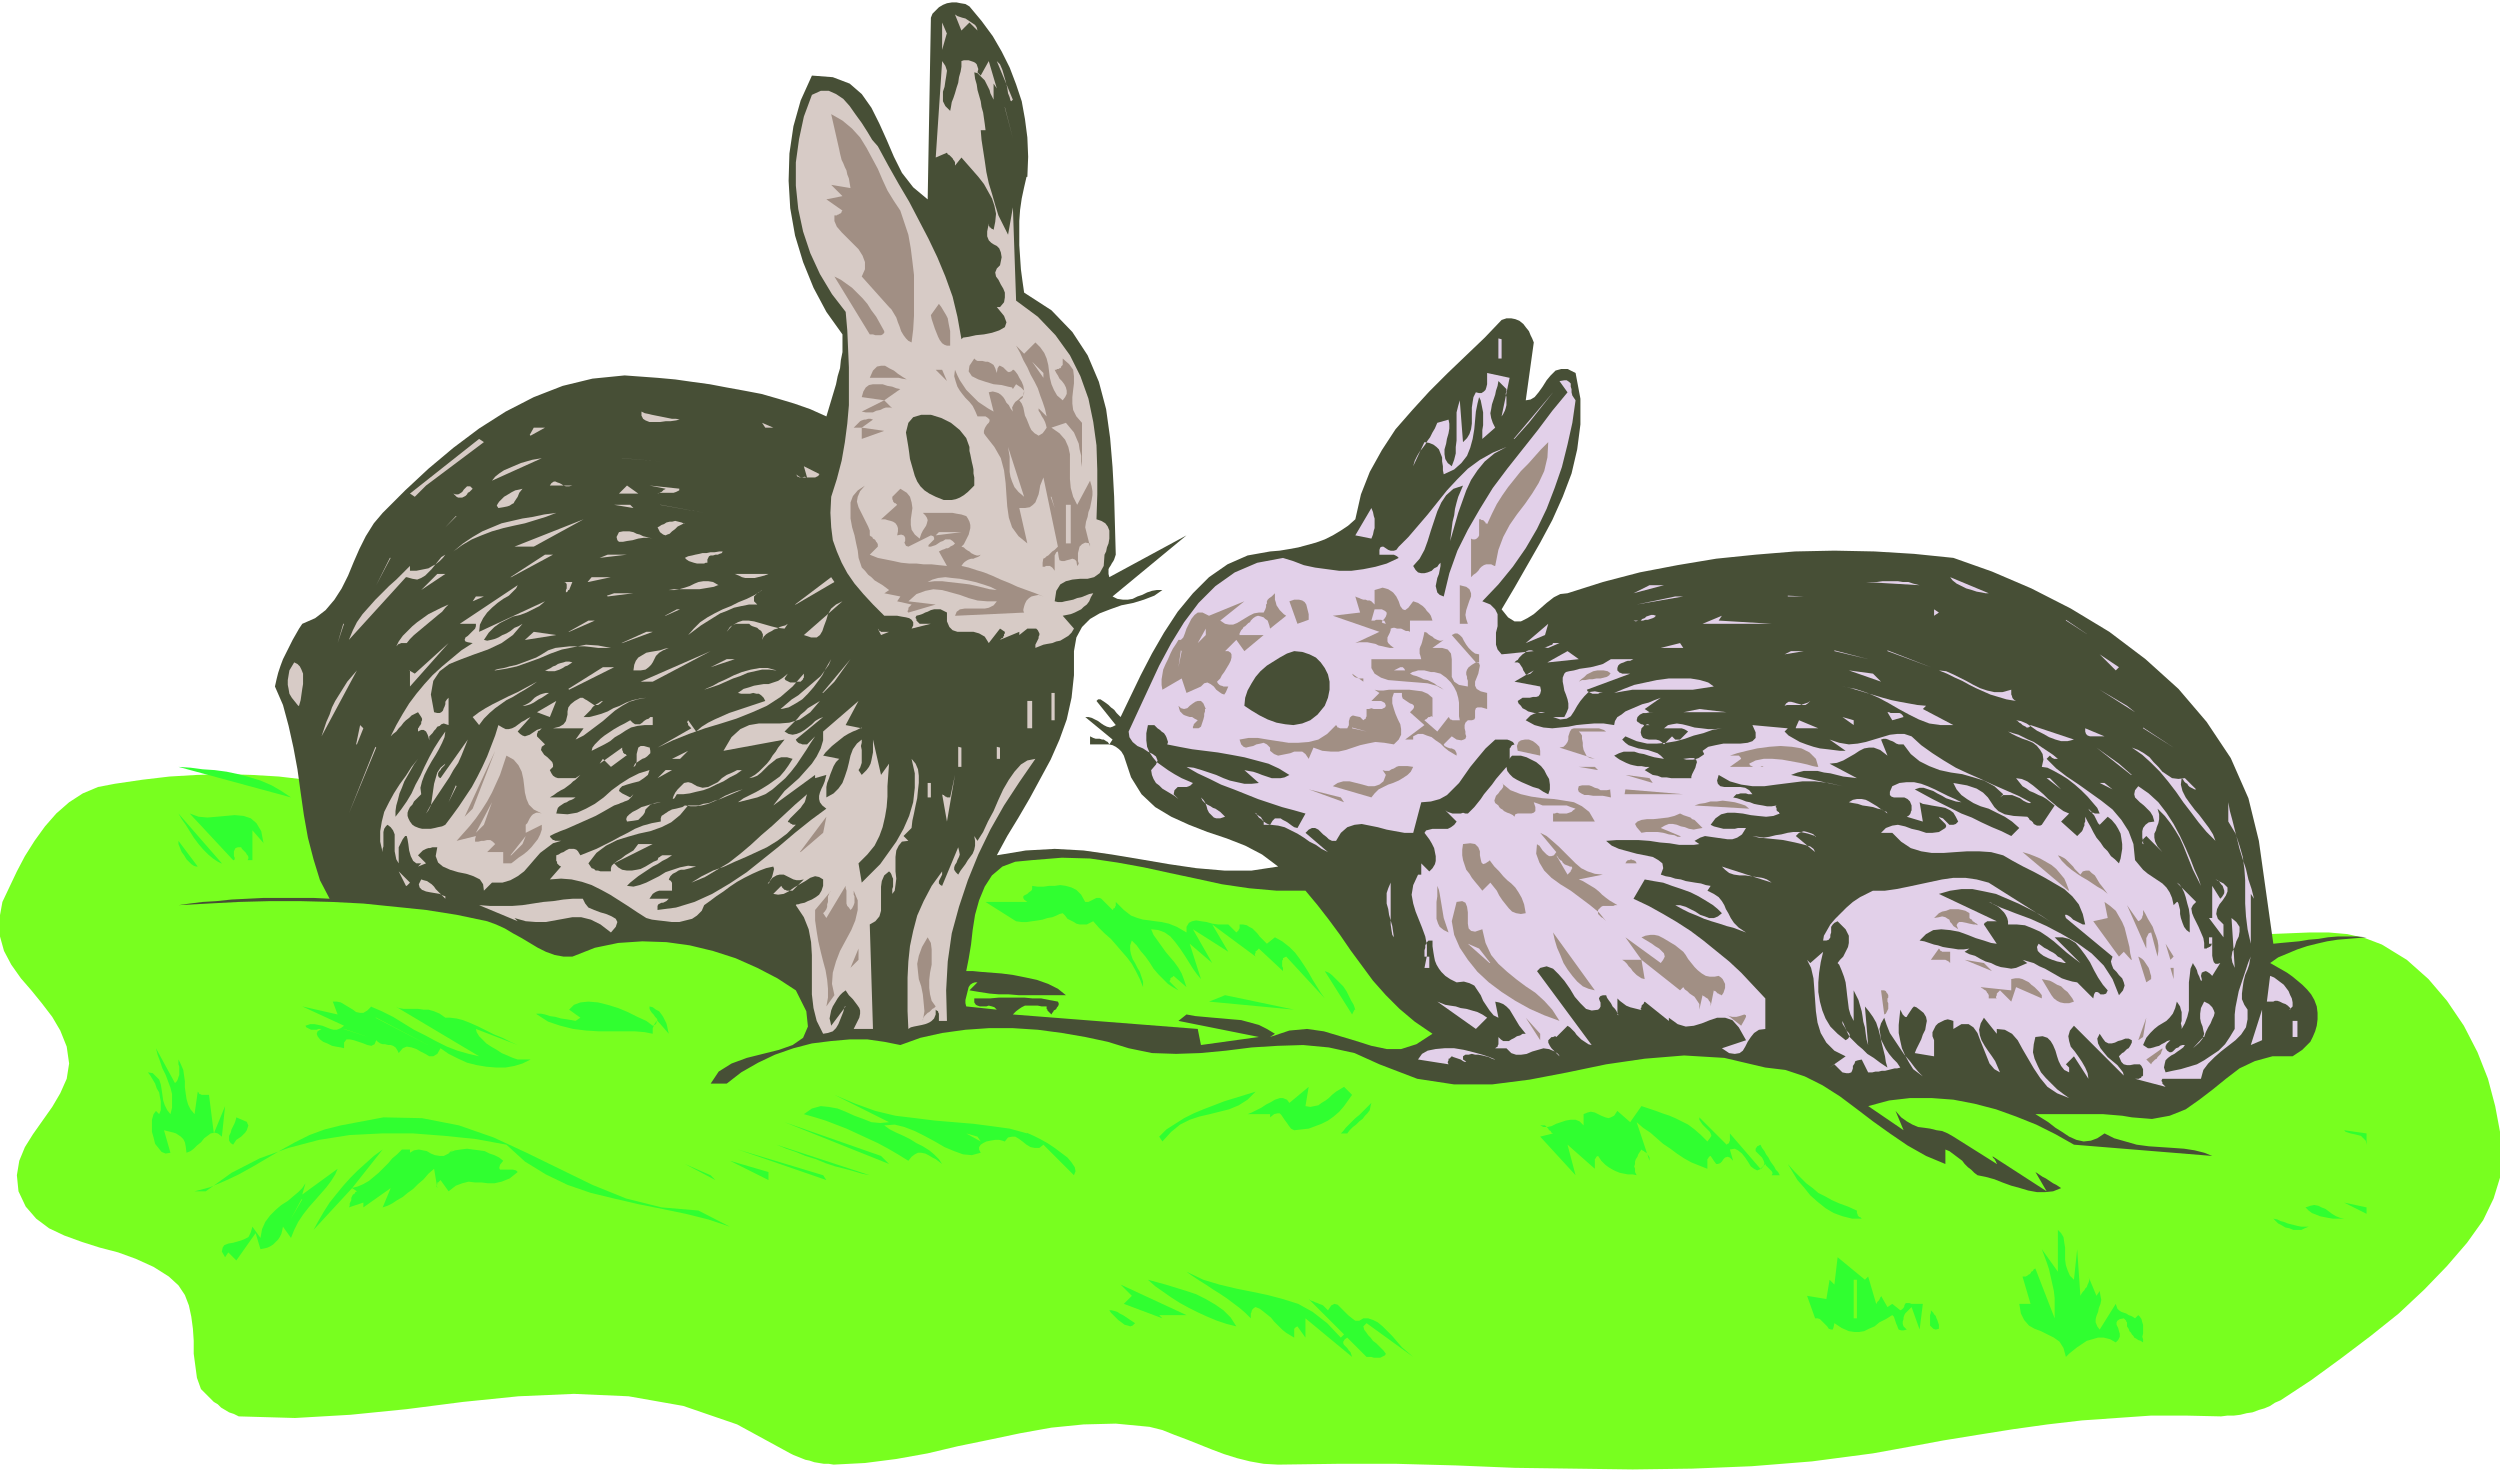 <svg xmlns="http://www.w3.org/2000/svg" width="414.667" height="244" fill-rule="evenodd" stroke-linecap="round" preserveAspectRatio="none" viewBox="0 0 3110 1830"><style>.pen1{stroke:none}.brush2{fill:#78ff1f}.brush3{fill:#474f36}.brush4{fill:#d7cbc6}.brush5{fill:#a18f84}.brush6{fill:#e2d0e9}.brush7{fill:#30ff30}</style><path fill-rule="nonzero" d="m483 988-34-7-34-6-34-5-34-4-34-2-34-1-34 1-34 2-34 4-34 5-21 4-19 8-17 11-16 14-14 16-13 18-12 19-10 19-9 19-9 19-4 22 1 21 5 18 9 17 12 17 13 15 13 16 13 17 10 17 8 20 3 21-3 19-8 18-10 17-12 17-12 17-10 16-7 17-3 18 2 20 9 19 13 15 16 12 19 9 22 8 22 7 23 6 22 8 22 10 19 12 12 11 8 12 5 13 3 14 2 15 1 15v16l2 15 2 15 5 14 4 4 4 4 4 4 4 4 5 3 4 4 5 3 5 3 6 2 6 3 70 2 69-4 70-7 70-9 69-7 69-3 68 3 68 12 67 23 66 36 4 2 5 2 5 2 5 2 5 1 6 2 6 1 6 1h6l6 1 39-2 39-5 39-7 38-9 39-8 38-8 39-7 40-4 40-1 42 4 16 4 15 6 16 6 15 6 15 6 16 6 16 5 16 4 17 3 18 1 74-1h73l74 2 73 3 73 1 74 1 74-1 74-3 75-6 76-10 44-8 43-8 43-7 44-7 43-6 43-5 43-3 43-3h43l44 1 8-1h8l8-1 8-2 7-1 8-3 7-2 7-3 6-4 7-3 38-25 37-27 37-28 35-28 32-30 28-29 25-29 20-28 13-27 8-26 2-27-2-30-6-32-9-34-13-33-17-33-21-31-23-27-27-24-31-19-21-8-22-5-23-2h-24l-25 1-25 1-25 1-25 1-25-1-24-3-7 3-7 2-7 4-8 3-8 3-8 4-8 4-7 3-6 4-6 4-42-4-42-3-40-2-41-2-40-1h-39l-40 1-40 2-40 4-40 5h-22l-21-2-22-2-22-3-22-3-23-4-23-4-23-4-24-3-24-3-22-5-21-6-21-5-21-5-20-5-21-5-21-4-21-4-21-3-21-2-3-1-2-1-2-3-3-2-2-3-2-3-3-3-2-2-3-2h-18l-15-1h-16l-16-1h-33l-16 1-17 1-17 3-18 3-44-3-45-4-45-6-45-6-45-7-45-6-45-6-45-4-44-3-44-1-11-1-10-1-11-2-11-1-11-1h-11l-11 1-11 3-11 6-11 8-8-8-8-5-10-4-9-2-10-2-9-2-9-4-9-5-9-8-7-12-31-3-30-4-30-4-29-6-30-6-29-7-29-8-29-8-29-9-30-9-12-2-13-2h-26l-13 1h-27l-13-1-13-1-13-3-71 38z" class="pen1 brush2"/><path fill-rule="nonzero" d="m1277 220-3 13-3 14-2 14-1 14v30l1 15 1 15 2 15 2 14 34 22 26 27 19 29 14 33 9 34 5 36 3 36 2 37 1 36 1 36-1 3-1 3-1 2-2 3-1 2-2 3-1 2v6l1 4 96-52-92 76 6 3 7 1h6l6-1 6-3 6-2 6-3 6-2 6-1h7l-10 7-13 5-13 4-15 3-14 5-13 5-12 7-10 10-7 13-3 17v30l-3 28-6 27-9 25-11 25-13 24-13 24-14 24-14 23-13 24 36-6 36-2 36 2 35 5 36 6 35 6 34 5 35 3h34l33-5-20-15-21-11-23-9-24-8-23-9-22-10-20-12-17-16-13-21-9-27-3-5-3-3-4-3-4-2-5-1h-23v-10l2 1 2 1 3 1h5l3 1h2l3 2 2 1 2 3 4-6-34-28h4l4 1 4 2 4 2 4 3 3 2 4 2 4 1 3-1 4-2-24-30 2-2h3l3 2 3 2 4 3 3 3 4 3 3 4 3 3 2 2 12-25 13-27 14-27 15-26 17-26 19-23 20-20 23-16 25-11 28-5 12-1 12-2 11-2 11-3 11-3 11-4 10-5 10-6 9-6 9-8 7-31 11-28 15-27 17-26 21-24 21-23 23-23 23-22 23-22 21-22 6-2h6l5 1 5 2 5 4 3 4 4 5 2 5 2 4 2 5-10 72 6-1 5-3 5-6 5-7 5-8 5-6 6-6 7-2h8l10 5 6 32v32l-4 31-7 30-11 29-13 29-15 28-16 28-16 28-16 27 8 10 8 5h8l8-4 8-5 8-7 8-7 9-7 8-4 9-1 44-14 46-12 47-9 48-8 49-5 49-4 49-1 50 1 49 3 49 5 48 17 49 21 49 25 48 29 45 34 41 37 35 41 30 45 22 50 13 53 18 128 10-1 11-1 11-1 12-2 12-1 12-2 12-1h24l12 1-12 1-12 1-12 1-13 2-13 3-12 3-12 4-12 5-12 5-10 7 7 4 7 4 7 4 7 5 6 5 6 5 6 6 5 6 4 7 3 8 1 8v8l-1 8-2 7-3 7-3 6-5 5-5 5-6 4-6 4h-25l-22 6-19 9-17 13-16 13-17 13-17 12-20 8-22 4-25-2-12-2-12-1-12-1h-84l8 5 8 5 9 7 8 5 9 6 9 4 9 2 9-1 8-3 9-6 12 6 14 4 14 4 15 2 15 1 15 1 14 1 13 2 12 3 10 4-172-14-23-13-24-12-25-10-25-9-27-7-26-5-27-2h-27l-26 3-26 7 44 30-10-24 7 8 7 5 7 4 7 3 8 1 7 1 8 2 7 1 7 3 7 4 54 34v-1l-1-1v-1l-1-1v-1l-1-1-1-1-1-1v-1l-1-1 68 44-14-24 3 2 3 2 3 2 4 2 3 2 3 2 3 2 4 2 3 2 3 2-10 4-10 1h-10l-11-2-10-3-11-3-11-4-10-4-11-3-10-2-4-3-4-4-4-3-4-4-3-4-4-3-4-3-4-3-4-3-5-2v18l-24-10-23-13-22-15-21-15-21-16-20-15-22-14-22-11-24-8-25-3-51-12-50-3-49 4-48 7-48 10-47 9-47 6h-47l-46-7-47-18-31-14-32-7-32-3-32 1-32 2-32 4-32 3-30 1-30-1-29-6-26-8-28-6-29-5-30-4-31-2h-30l-29 2-29 4-27 6-25 9-20-4-21-3h-22l-23 2-24 3-23 6-23 8-21 10-21 12-18 14h-20l10-15 16-10 19-7 20-5 20-5 17-6 13-9 6-14-2-19-13-26-23-15-25-13-27-12-28-9-29-7-29-4-30-1-30 2-29 6-28 11h-11l-11-2-11-4-10-5-10-6-10-6-11-6-10-6-11-5-11-4-38-8-38-6-39-4-39-4-39-2-39-1h-39l-38 1-38 2-37 2 14-2 16-2 17-1 19-2 20-1 20-1h62l20 1-12-23-8-26-7-27-5-28-4-28-4-29-5-27-6-27-7-26-10-23 2-9 2-8 3-9 3-8 4-8 4-8 4-8 4-7 4-7 4-6 16-7 13-10 11-13 9-14 8-16 7-17 7-16 8-16 10-16 11-13 28-28 29-27 31-26 32-24 33-21 35-18 36-14 37-9 40-4 41 3 22 2 21 3 22 3 21 4 22 4 21 4 21 6 20 6 20 7 20 9 3-10 3-10 3-10 3-10 2-10 3-10 1-10 2-10v-22l-20-28-16-30-13-32-10-33-6-34-2-34 1-34 5-34 9-32 14-31 26 2 21 8 15 13 12 17 10 20 9 20 9 21 10 20 14 18 18 15 4-226 2-5 4-4 4-4 5-3 5-2 6-1h6l5 1 6 1 5 3 15 18 14 19 11 19 10 20 8 21 7 21 4 22 3 23 1 24-1 25z" class="pen1 brush3"/><path fill-rule="nonzero" d="m1216 38-10-10-10 10-8-20 3 2 3 1 3 1 4 1 3 2 3 2 3 2 3 2 2 3 1 4zm-38 3-6 21V28l6 14zm4 97 1-5 1-6 2-5 2-6 2-7 2-6 1-7 2-7 1-6v-7l3-1h6l3 1 3 1 2 1 2 2 1 3 1 3-1 4 4 4 10-18 10 34-4-6v20l-2-4-2-4-1-4-2-4-2-4-2-4-3-3-3-3-3-3-4-1 1 8 2 7 1 7 2 7 2 7 1 7 2 7 1 7 1 7 1 8h-6l1 12 2 13 2 13 2 14 3 14 4 13 4 14 4 13 6 12 6 12 6-34 4 116 27 20 22 23 18 25 13 26 10 28 6 29 4 29 1 31v30l-1 31 6 2 5 3 3 4 2 5v10l-1 6-2 5-1 5-2 4-1 14-5 9-7 5-8 2h-9l-10 1-8 2-7 4-5 8-2 13 4 1h5l4-1 5-1 5-1 5-2 5-1 5-2 5-2 5-1-3 5-2 5-3 4-4 3-3 3-4 2-4 2-5 2-5 1-5 1 14 16-3 5-4 4-5 3-5 3-5 1-5 2-6 1-5 1-5 2-5 2v-4l1-2 1-2 1-2 1-2v-2l1-2v-2l-1-2-1-2-1-1-1-1h-11l-10 8v-4l-24 10 1-1 1-1h1l1-1v-1l1-1v-2l1-1v-2l-6-4-14 18-5-8-7-4-7-2h-20l-6-2-4-4-3-7v-11l-4-2-4-2h-8l-4 1-4 2-3 1-4 2-3 1-4 1-1 2v1l1 1v2l1 1 1 1 1 1 1 1h14l-24 6 2-4v-4l-2-3-3-2-4-1-6-1-5-1h-16l-14-14-12-13-11-13-9-13-7-13-6-14-5-14-2-16-1-18 1-20 7-22 6-23 4-23 3-23 2-23v-47l-1-23-1-23-2-23-17-22-15-25-12-26-9-27-6-28-3-29v-29l4-29 6-28 10-27 11-5h10l9 4 9 6 8 9 7 10 8 11 7 11 6 10 7 8 13 24 13 23 13 22 12 23 12 23 11 23 10 24 9 25 6 25 5 28 2-2 7-1 9-2 10-1 10-2 9-3 7-4 2-6-3-8-9-11h4l5-6 1-6v-6l-2-5-3-5-3-6-3-4-1-5 2-5 4-4 2-10-1-6-2-5-3-3-4-2-3-2-3-3-2-5v-6l2-10v3l1 1v1h1l1 1 1 1h1l1 1 2-10 1-10-2-10-3-9-5-9-5-9-7-9-7-8-7-8-7-8-8 10v-4l-1-2-1-1-1-2-1-1-2-2-1-1-2-1-1-2-14 6 8-120 4 6 2 6-1 7-1 6-1 7-2 6v12l3 6 6 6zm78-14-2 2-1-1-1-4-2-5-1-7-2-8-2-7-2-7-3-7-4-4 20 48zm-10 9 10 39-10-38z" class="pen1 brush4"/><path fill-rule="nonzero" d="m1120 262 5 15 5 15 3 17 2 16 2 17v51l-1 17-2 16-4-2-3-3-3-4-3-5-2-6-2-5-2-6-3-5-3-5-3-3-34-38 4-9v-9l-3-8-5-8-7-7-7-7-7-7-6-7-3-7v-7h3l1-1h1l1-1h1l1-1 1-1v-1l1-1-20-14 20-4-14-14 24 4-1-6-1-6-2-5-1-5-2-4-2-5-2-4-1-4-1-4-1-5-10-44 14 8 12 10 10 11 8 13 7 13 7 13 6 14 6 13 8 13 8 12z" class="pen1 brush5"/><path fill-rule="nonzero" d="m1260 206 4 32-4-32zm-184 14 20 24-20-24zm-28 28 38 38-38-38zm0 20 38 38-38-38z" class="pen1 brush4"/><path fill-rule="nonzero" d="M1100 412v2l-1 1-1 1-2 1h-7l-3-1h-4l-44-72 8 4 7 5 7 5 6 6 7 7 6 7 5 8 6 8 5 9 5 9zm82 18h-4l-3-1-3-2-3-4-2-4-2-5-2-5-2-6-2-6-1-5 10-14 3 4 3 5 3 5 2 4 1 6 1 5 1 5v18z" class="pen1 brush5"/><path fill-rule="nonzero" d="m1864 421 4 1v24h-4v-24z" class="pen1 brush6"/><path fill-rule="nonzero" d="m1322 498 3-4 2-4v-4l-1-4-2-4-3-4-3-3-2-4-2-3-2-4h2l1-1h2l1-1h1l1-1v-1l1-1 1-1v-8l8 7 5 7 1 8v9l-1 8-1 9v8l1 8 4 8 7 8v68-13l-1-7v-7l-2-8-1-7-3-7-3-7-5-6-5-6-18 6 10 7 7 8 4 9 2 9v31l1 11 3 11 5 10 16-30 2 7 1 6v5l-1 6-1 5-1 5-2 5-1 6-2 6-1 7 6 24v-4l-6-1-4 2-3 3-1 4-1 4v10l1 3-1 2-1 1-1-6-2-2-3-1-3 1-4 1-3 1h-3l-3-1-1-4-1-7-2 1-1 2-1 2v19l-3-4-3-2h-5l-1 1h-3v-5l1-6v1l2-1 2-2 2-1 2-2 3-3 3-2 2-2 2-2-18-86-2 5-2 5-1 6-1 5-2 5-2 5-3 3-4 3-6 1h-7l10 44-11-9-8-11-4-12-2-14-1-14-1-15-2-16-4-15-8-14-11-14-2-3v-3l1-3 1-2 2-3 2-2 1-2v-2l-2-2-3-2h-10l-3-7-3-6-4-5-5-5-4-5-3-4-3-5-2-6-2-7 1-8 3 7 3 6 4 6 4 6 5 5 5 5 5 5 6 4 6 4 7 4-6-24 5-1 4 1 3 1 3 2 3 3 2 3 2 4 3 3 2 4 3 4-1-5 2-4 2-3 4-3 3-3 3-2 1-3v-3l-4-4-6-4-4 6-1-2-5-1-8-2-10-1-10-3-9-3-8-4-4-6 1-7 6-9 2 2 2 1h6l4 1h3l4 2 3 2 2 4 2 6 1-6 2-3h1l2 1 2 1 3 3 2 2 2 1 3-1 2-2h1l2 2 3 4 2 4 3 5 2 5 1 6-1 5-1 4-4 3 3 4 2 5 1 5 1 5 2 4 2 5 2 5 2 4 4 4 5 3 5-3 3-4 2-3-1-4-1-3-2-4-2-3-2-4-2-3v-3l10 10-2-9-3-9-3-8-3-9-4-8-5-9-4-9-5-9-4-9-5-9 10 10 14-14 6 6 5 7 3 7 2 8 1 8 1 8 2 8 3 7 4 7 7 6z" class="pen1 brush5"/><path fill-rule="nonzero" d="m1298 470-14-20 14 14v6z" class="pen1 brush4"/><path fill-rule="nonzero" d="m1134 474-6-2-6-1-4-1h-36l4-9 5-5 5-1h5l5 3 6 3 5 4 6 4 5 3 6 2zm44 0-14-14h8l6 14z" class="pen1 brush5"/><path fill-rule="nonzero" d="m1868 518 2-3 2-4 1-3 1-4v-10l-1-4 1-3v-3l-10-10-1 6-2 6-1 5-2 6-2 6-1 6-1 5 1 6 2 6 3 6-16 14v-11l1-6v-16l-1-5-1-5-1-5-2-4-2 8-2 10-1 11-1 11-2 12-3 11-4 10-7 9-9 8-13 6-1-5v-5l-1-6v-5l-2-5-2-5-3-3-4-3-5-2-6-1-14 30 2-7 3-6 3-5 4-5 3-4 3-5 3-4 3-6 3-5 3-7 14-4 1 5v6l-1 6-2 7-1 6-2 7v6l1 6 3 5 5 4 3-8 2-8v-8l1-8v-35l2-8 2-7 4 52 5-5 3-5 2-6 1-7v-20l1-7 1-6 3-6 4 1h3l3-2 2-2 1-3 1-4v-14l28 6-10 48z" class="pen1 brush6"/><path fill-rule="nonzero" d="m1960 498-4 28-6 27-7 28-9 26-10 26-12 25-14 24-16 23-18 22-20 21 10 4 6 6 3 6v15l-2 8v15l2 6 5 6 40-4-3-1h-3l-3 1-2 2-3 2-2 2-2 2-2 3-2 1-2 2h4l2 1 2 3 2 3 1 3 2 3 1 2h3l3-1 4-4-24 14 32 6 1 5-1 4-2 3-3 1h-4l-4 1h-9l-3 2-3 2 1 3 3 3 2 3 4 2 3 2 4 1 4 1h9l4-1h-6l-3 1h-2l-3 1-2 1-2 1-2 2-2 2-2 2 11 6 11 3 11 1 10-1 10-1 10-2 10-1 12-1h12l13 2 1-5 3-5 5-3 5-4 7-3 7-3 7-3 8-2 7-3 8-3-20 14 6 4 5 1h2-2l-4-1-5 1h-4l-4 2-3 3-1 4 1 2 2 1 1 1 2 1h1l2 1h7l-2-1h-1l-2 1h-2v1l-1 1-1 1-1 1-1 5 1 4 2 3 3 1 4 1h9l4 1 3 2 3 3 10-10 1 1 1 1 1 1 1 1h6l10-10-3-2-2-1-3-1h-22l5-4 5-1 6-1 7 1 8 2 7 2 9 1 8 1h8l9-1-12 2-11 4-12 3-11 4-11 3-12 2-12 1h-12l-13-3-14-6-4 4 4 4 4 3 6 2 6 2 6 1 6 1 6 2 6 2 4 3 4 4-6-1-6-1-7-2-6-2-6-1-6-2h-13l-6 2-6 3 4 3 3 2 4 2 4 2 5 2 4 1 5 1h5l5 1h5l-6 4 5 3 5 3 6 1 5 2h6l6 1h25v-2l1-3 2-4 2-4 1-4 1-3-1-3-3-2h-5l-8 1 4 1h8l4-1 3-1 3-2 3-2 1-1-1-2-1-2 7-5 9-2 10-2h21l9-1 6-2 4-4v-7l-4-9 44 4-4 4 5 5 7 4 7 4 8 3 9 3 8 2 9 1 8 1 8 1h7l-20-14 12 4 12 2 11-1 10-2 10-3 10-3 10-3 9-1h9l9 3 12 11 14 10 14 9 15 9 15 7 16 7 15 7 16 7 16 7 15 8v1h-2l-3-1-4-2-4-3-5-2-5-2h-11l-4 3 4-4-11-10-13-7-13-4-14-4-14-2-14-3-13-5-12-6-11-9-9-12h-6l-3-1-3-2-2-1-3-1-2-1-3-1h-3l-3 1 8 20-9-7-8-3h-6l-6 1-6 3-6 4-7 4-7 4-8 3-9 1 34 18-8-1-9-1-8-2-8-2-8-1-8-2h-17l-8 2-8 3 64 14-17-4-17-2h-16l-16 2-16 2-15 2h-15l-14-2-14-4-14-8-2 7 1 4 3 3 5 1h20l6 1 5 3 4 5h-5l-3-1h-7l-3 1h-2l-2 2-2 2 5 1 6 2 5 2 5 1 5 2 5 1 6 1 5 1h6l6-1-1 1v1l1 1v3l1 1 1 1h1v1l1 1-8 3-9 1-10-1-9-1-10-2-10-1h-9l-8 2-7 5-6 8 4 2 4 1 4 1 4 1h14l4-1h10l-5 8-6 4-6 2h-6l-7-1-7-1-7-1-7-1-6 2-7 4 6 4-7 1h-18l-12-2-12-1-13-2-14-1h-27l-13 1 7 6 9 4 11 3 11 3 10 2 10 2 7 4 5 4 1 6-3 8 6 2 6 1 6 2 7 1 6 2 6 1 6 1 7 1 6 2 6 1-4 6 8 4 6 4 4 5 3 5 2 5 3 5 3 6 4 6 6 6 9 6-8-3-8-3-8-2-9-3-10-3-9-3-9-4-10-4-8-4-9-5h6l7 2 6 3 6 3 6 4 6 2 5 2h6l5-2 5-4-5-5-6-5-8-5-10-6-10-5-11-4-12-4-11-4-12-2-11-2-14 24 19 9 18 10 17 10 17 11 16 12 16 13 16 13 15 14 15 16 15 16v38l-8 1-6 4-4 5-4 6-3 6-3 5-4 3-6 1-7-1-9-6 30-10-9-16-8-9-9-3h-10l-9 3-10 4-10 3-10 1-10-3-11-8v4l-30-24-1 1v1l-1 1-1 1-1 1v2l-1 1v1l1 1h1-3l-4-1-4-1-4-1-5-2-4-3-4-3-3-3v20l1 1v-1l-1-1-1-3-2-3-3-3-2-4-3-4-2-3-1-3h-4l-3 1-1 1-1 2 1 3 1 2v5l-1 2-2 2-8 1-7-2-7-7-7-8-6-10-7-10-7-8-7-7-8-3-8 2-4 4 68 92-4-1-3-2-3-2-3-2-3-3-3-3-2-3-3-3-3-3-3-2-14 14-1-1h-1l-2 1h-2l-1 1-1 1-1 1-1 1v3l1 2 1 2 2 3 1 1 2 2 2 2 2 1 2 2 1 2-6-6-7-3-7-1-7 2-7 2-7 3-7 1h-6l-6-2-6-6h-14l1-1 2-1v-1l1-2v-9l3 3 3 2h7l3-2 4-2 3-2 4-1 3-2h4l-4-5-4-5-3-5-3-5-3-5-3-5-4-4-4-3-5-2-5-1 4 20-6-3-5-6-4-6-4-6-3-7-4-6-4-6-6-3-7-2-9 1-8-4-6-4-5-5-3-4-3-5-2-5-1-5-1-6-1-7v-7h-5l-2 2-1 2-1 2v3l-1 3v8h6v14h-6l3-15v-13l-2-11-4-11-4-10-4-10-3-10-2-11 2-12 6-13h4v-14l10 10 4-4 3-5 1-4v-6l-1-5-1-5-3-6-3-5-3-4-3-4 2-3 4-1 4-1h19l4-2 4-3 3-4-16-16 2 2 3 2 3 1 3 1h10l3-1 3 1h3l4-4 4-4 4-5 4-5 4-6 5-6 5-6 5-7 6-7 7-8 1 5 3 4 4 4 5 3 6 3 7 3 7 3 7 2 6 4 6 3 2-6v-6l-1-7-3-5-3-6-4-5-6-5-6-3-6-3-7-2h-11l-1 1-1 1-1 2v-13l1-1 1-2 1-1 3-1-2-3-2-1-2-1-3-1h-15l-12 11-10 12-9 11-7 10-7 10-8 8-7 7-9 5-11 3-12 1-10 38h-11l-11-2-11-2-11-3-10-2-10-2-9 1-9 3-8 7-6 10h-5l-4-2-3-3-4-3-3-3-3-3-4-2h-4l-4 2-4 4 28 24-8-4-7-5-8-4-7-5-8-5-8-4-8-4-8-2-9-1h-9v-4l-1-2-1-1-1-2-1-1-2-1-1-1-2-1-1-1-1-1 2 1 1 2 2 3 3 2 3 3 3 2 2 1 3 1 3-5 3-3h7l3 2 4 2 3 2 4 3 3 2 4 1 10-18-14-4-15-4-15-5-15-5-15-6-15-6-16-6-14-7-15-7-14-8 9 1 10 3 9 3 9 3 9 4 8 3 9 2 9 2h9l9-1-18-16 5 1 6 1 6 2 5 2 6 2 6 2h11l5-1 6-3-13-8-13-6-15-4-15-4-16-3-17-3-16-2-16-2-16-3-15-3 1-3-1-3-1-3-1-2-2-3-3-2-2-2-3-2-2-2-2-2h-8l-2 10v9l1 8 3 7 4 6 5 6 7 5 7 5 8 5 9 5 14 6-3 3-2 1-3 1h-11l-2 2-2 2-1 5 10 10-4-4-5-4-5-3-5-3-5-3-4-4-4-3-3-5-2-5-1-6 6-7 2-5-2-5-4-3-6-3-6-4-7-3-6-5-4-6-1-7 12-26 13-28 13-28 15-28 16-26 18-24 21-21 24-17 28-12 32-6 13 4 13 5 14 3 15 2 15 2h15l15-2 15-3 14-4 15-7-2-2-2-1-2-1h-18v-6l1-3 2-1h2l3 2 3 2 3 1h4l3-1 3-4 12-12 12-14 12-14 12-15 12-15 13-14 13-13 15-11 16-9 17-7-15 8-12 10-9 11-8 12-6 13-5 14-5 14-4 14-4 14-4 14 2-7 1-8 1-8 1-8 2-8 1-8 2-8 2-7 3-7 3-7-12 4-9 8-6 9-5 11-4 12-4 12-4 13-4 11-6 11-8 9 3 5 3 3 4 1h4l4-1 5-2 3-3 4-2 2-3 2-2v4l-1 5-1 5-2 5-1 5-1 5 1 4 1 4 3 3 5 2 7-29 10-28 13-26 15-26 16-26 18-24 19-24 19-24 18-24 19-23-10-14 6-1h3l3 2 2 2v4l1 3v4l1 4 2 3 2 3z" class="pen1 brush6"/><path fill-rule="nonzero" d="m1100 498 10 10-2-1h-6l-3 1-4 2-5 1-4 2h-9l-5-1 28-14-28-4 2-7 3-5 4-3 5-1h12l6 2 6 1 5 2 5 1-20 14z" class="pen1 brush5"/><path fill-rule="nonzero" d="m1883 546 49-58-30 38-18 20z" class="pen1 brush6"/><path fill-rule="nonzero" d="m845 522-4 1-7 1h-6l-7 1h-13l-5-2-3-2-2-4v-5l4 2 5 1 4 1 5 1 5 1 5 1 5 1 5 1h5l5 1z" class="pen1 brush4"/><path fill-rule="nonzero" d="M1206 556v5l1 4 1 5 1 5 1 4 1 5v5l1 5v10l-4 4-4 4-5 4-5 3-5 2-5 1h-10l-5-2-5-2-8-4-6-4-5-5-4-6-3-7-2-7-2-7-2-7-1-8-1-7-3-18 3-12 6-7 10-3h12l13 4 12 6 11 9 8 10 4 11z" class="pen1 brush3"/><path fill-rule="nonzero" d="m1072 532 28 4-28 10v-14h-10l2-2 2-2 2-2 2-2 2-1 3-1h2l3-1h3l3 1-14 10z" class="pen1 brush5"/><path fill-rule="nonzero" d="m1764 522-24 44 24-44z" class="pen1 brush6"/><path fill-rule="nonzero" d="m962 532-14-6 4 6h10zm-303 9 5-9h14l-18 10zm354-9h15-14zm-497 86-6-4 86-68 6 4-72 54-14 14z" class="pen1 brush4"/><path fill-rule="nonzero" d="m1859 704-4-2h-6l-3 1-3 2-2 2-2 3-3 3-3 2-3 3v-48l2 1h3l2-1 1-1 1-1 1-2v-20h2l1 1h2l1 1 1 1 1 1v1h1l1 1 6-13 6-12 7-11 7-10 8-10 8-10 9-9 8-9 8-9 9-9-1 19-4 17-7 15-8 13-9 13-10 13-9 13-8 15-6 16-4 20z" class="pen1 brush5"/><path fill-rule="nonzero" d="m884 556 68 14-68-14zm390 62-7-6-5-6-3-7-2-6-1-6v-19l-1-6-1-6 20 62zm-600-48-62 28 4-5 5-4 6-4 7-3 7-3 7-3 7-2 7-2 6-1 6-1zm99 0 49 4-48-4zm246 20-1 2-2 1-2 1h-11l-2-1-3 1h-2l-6-4 1 1 1 2h1l2 1h9l-4-14 20 10z" class="pen1 brush4"/><path fill-rule="nonzero" d="m1730 594-10 38 10-38z" class="pen1 brush6"/><path fill-rule="nonzero" d="M712 604h-28l2-3 3-2h2l2 1 3 1 2 1 3 2 3 1h4l4-1zm226-6 24 6-24-6zm-350 10-2 2-2 2-2 1-1 2-2 2-2 1-2 1h-5l-2-1-4-4 3 1h3l2-1 3-2 2-3 2-2 2-2h4l3 3zm182 6 10-10 14 10h-24zm75-6v2l-2 1-2 1-3 1h-17l-3 1h1l1-1h1l1-1h1l1-1 1-1 1-1h1l1-1-20-4 38 4z" class="pen1 brush4"/><path fill-rule="nonzero" d="m1076 604-6 7-3 7-1 6 2 7 3 6 3 6 3 6 3 6 2 5v6l1 1 2 1 1 2 2 1 1 1 1 2 1 1 1 2v3l-10 10 10 4 10 2 10 2 9 2 10 1h9l9 1h10l9 1 10 1-10-18 2-1 2-1 3-1 2-1h2l2-1 1-1 2-1 2-1 2-2-3-3-3-2h-6l-3 2-3 1-3 2-3 2-3 1-3 1h-3v-2l2-2 2-2 1-1 2-2v-2l-1-2-3-1-28 14-3-1-1-2-1-2 1-2v-4l-1-2-1-1-3-1-5 1 1-5v-4l-1-3-2-3-3-2-3-1-4-1-3-1h-5l20-18-1-1-1-1h-1l-1-1-1-1v-1l-1-2v-3l10-10 8 5 4 5 2 7 1 7-1 7-1 7v7l1 6 4 6 6 5 1-3 1-3 2-4 2-3 2-3 1-3 1-4-1-3-2-3-3-3h37l5 1 6 1 6 2 2 3 2 4 1 4v4l-1 4-1 4-2 4-2 4-2 4-3 3 3 1 2 2 3 2 2 1 2 2 2 1 2 1 3 1h2l3-1-2 2-2 1-3 1-2 1h-3l-3 1-2 1-3 2-2 2-2 3 9 2 9 3 10 3 10 4 11 5 10 4 11 5 11 4 11 4 10 4-6-2-5 1-4 1-3 2-3 3-2 4-1 3-1 4v2l1 2-86 4 2-5 4-3 6-1h25l5-1 6-3 4-5h-12l-12-1-11-3-11-4-11-3-11-3-11-1-10 2-11 4-10 9 34 4-34 10-1-1v-1l1-2v-2l1-1 1-1 1-1 1-1-18-4 4-6-20-4 6-4-4-3-4-3-5-3-5-3-4-4-4-3-4-5-4-4-2-6-2-6-1-9-2-9-2-10-3-10-2-11v-20l3-8 6-7 9-6z" class="pen1 brush5"/><path fill-rule="nonzero" d="m650 608-4 5-2 5-2 3-2 3-1 2-2 1-3 2-3 1-5 1-6 1-2-3 1-2 2-3 3-3 3-3 5-3 5-3 4-2 5-1 4-1zm657 10 5 14-4-14zm-759 4-14 16 14-16zm240 10-24-4h20l4 4zm33-4 55 10-54-10zm504 0h7v48h-6v-48z" class="pen1 brush4"/><path fill-rule="nonzero" d="m1706 670-20-4 20-34 2 5 1 5 1 3v12l-1 3-1 5-2 5z" class="pen1 brush6"/><path fill-rule="nonzero" d="m692 638-13 5-13 4-13 4-14 3-13 3-14 4-13 5-12 5-12 7-11 8 12-10 12-8 12-7 12-5 12-5 13-3 13-3 13-2 14-3 15-2zm-125 4-13 14 14-14zm395 0h28-28zm-322 38 86-34-62 34h-24zm211-29-4 2-4 2-3 3-4 3-3 3-3 1-2 1-3-1-4-3-3-6 2-1 3-2 3-1 3-2 4-1h3l4-1 4 1 4 1 4 2zm18 5h21-20zm-57 14-5-1h-6l-7 1-7 2-7 1-5 1h-5l-2-2-1-4 3-6 5-1h8l5 1 4 2 4 1 4 2 4 1 4 1 4 1zm352-4 4-4h28l-32 4zm-439 14h21-20zm107 0h20-20zm67 6-1 2-3 1-2 1h-3l-3 1h-3l-2 1-1 2-1 2v4h-2l-2 1h-9l-4-1-3-1-3-1-3-2-2-2 4-2 5-1 4-1 5-1 4-1h5l5-1h5l6-1h5zm-394 32-71 78 5-12 5-10 7-10 8-9 8-9 8-8 9-9 9-8 8-8 9-9v6h8l5-1 5-1 5-1 5-3 4-2 5-4 4-4 3-4-5 3-4 5-4 5-4 5-4 4-4 4-5 3-5 2-6-1-7-2zm130 0 43-28h10l-52 28zm111-24 10-4h24l-34 4zm-261 0-17 34 18-34zm285 10h18-18zm-246 30 20-20h10l-30 20zm78-20-14 14 14-14zm354 0-5 2-4 1-4 1-4 1h-12l-4-1-4-2-5-2h42zm284 20-9-1-8-2-8-2-9-2-8-1-9-1-9-1-8-1h-9l-9 1 6-3 7-2 9-1 8 1 10 1 10 2 9 2 10 3 9 3 8 4zm-509-10 5-6h24l-28 6zm258 28 45-34 4 6-48 28z" class="pen1 brush4"/><path fill-rule="nonzero" d="m2388 728-68-4h15l7-1h19l6 1h7l6 2 8 2zm86 10h-4l-5-1-6-1-6-2-7-2-6-3-6-3-5-4-3-4 48 20z" class="pen1 brush6"/><path fill-rule="nonzero" d="m707 734-1 2-2 1v-3l1-2v-5l-1-2-2-1h10l-4 10zm186-6-5 2-6 1-6 1-6 1h-32l-6 1h7l6-1 7-2 6-2 6-3 5-2 6-1h6l6 1 7 4zm-297 58 82-38-7 6-8 4-8 4-8 3-9 2-8 4-8 4-7 5-7 7-6 9 4 1 5-1 4-1 5-2 5-3 5-2 5-3 5-4 5-2 5-3-12 14-14 10-17 8-17 6-16 6-15 6-12 9-8 12-3 17 4 22 4 1h3l2-1 2-2 1-3 1-2 1-3v-3l2-3 2-2v34l-3-1-3-1-3 1-2 2-3 1-2 3-2 2-2 3-2 2-2 2v7-2l-1-4-1-3-2-4-3-2h-3l-4 2v-4l1-1 1-2 1-1 1-2v-2l1-2v-2l-1-2-4-6-4 2-4 2-3 3-4 3-3 3-3 4-3 3-3 4-4 3-3 3 7-14 8-14 8-13 9-12 10-12 10-11 12-11 12-10 12-10 14-9-6-1-3-1-1-2 1-3 3-2 3-3 3-3 3-3 1-3v-3h-20l72-48-2 4-4 4-5 5-7 4-7 5-7 6-6 6-5 7-4 8-1 9z" class="pen1 brush4"/><path fill-rule="nonzero" d="M1826 776h-10v-48l8 2 4 3 2 5v4l-2 5-2 6-2 6-1 6 1 5 2 6z" class="pen1 brush5"/><path fill-rule="nonzero" d="m2032 738 20-10h18l-38 10z" class="pen1 brush6"/><path fill-rule="nonzero" d="m938 748 4 4h-10l-10 2-9 2-9 4-8 3-8 5-8 5-8 5-8 6-8 6 7-8 8-8 9-6 9-5 10-5 10-4 10-5 10-4 10-5 9-6-1 1-2 1-1 1-2 1-1 1-2 2-1 1v6z" class="pen1 brush4"/><path fill-rule="nonzero" d="m1758 748 3 1 3 1 3 2 3 2 3 3 2 3 3 3 2 3 1 3 1 3h-28v14l-2-1h-3l-2-1-2-1-2-1h-5l-3-1h-2l-3 1v2l-1 3-1 2-1 2-1 2v5l1 2 3 3 4 3h-5l-5-1-4-1-5-1-4-2-5-1-5-1h-10l-5 1 30-14-58-20 34-4-6-20 2 1 3 1 2 1 3 1h3l2 1h3l2 1 2 2 2 2v-18l10-3 7 2 6 4 4 5 3 6 2 6 3 4 3 1 4-3 6-8z" class="pen1 brush5"/><path fill-rule="nonzero" d="m755 741 9-3h24l-32 4z" class="pen1 brush4"/><path fill-rule="nonzero" d="m1600 766-20 16-1-4-1-3-1-3-3-2-2-2-3-1-4-1-3 1-3 2-3 3-1 2-2 1-2 2-2 2-2 1-1 2-2 2-1 2-1 2v2h30l-24 20-10-14-14 14h4l3 2 1 2v4l-1 4-2 4-3 5-3 5-3 4-2 4-4 4 1 2 1 1 1 1 2 1h1l2 1h6l-3 7-2 3-3-1-3-2-4-3-3-4-4-3-4-2-4 1-4 4-18 8-6-18-24 14-1-6v-7l1-6 1-6 3-7 3-6 3-7 3-6 4-6 3-5h3l3-3 2-5 2-6 3-6 3-6 4-5 4-3h6l8 4 44-18-30 24 6 4 5 1h5l5-2 5-3 5-3 5-3 6-3 6-1h6l2-4 1-3v-3l1-1v-3l1-2 2-2 3-2 4-4v8l1 3 1 4 2 3 2 3 2 2 3 3 3 2z" class="pen1 brush5"/><path fill-rule="nonzero" d="m588 748 4-6h10l-14 6z" class="pen1 brush4"/><path fill-rule="nonzero" d="m2036 752 48-10h10l-58 10zm188-11 20 1h-20z" class="pen1 brush6"/><path fill-rule="nonzero" d="m1000 790 48-42-8 4-6 5-4 7-2 7-3 8-2 6-3 5-4 3h-7l-9-3z" class="pen1 brush4"/><path fill-rule="nonzero" d="m1628 771-14 5-10-28 6-2h6l4 1 3 2 2 3 1 4 1 4 1 4v8z" class="pen1 brush5"/><path fill-rule="nonzero" d="m558 752-4 4-4 5-5 4-6 5-6 5-6 5-6 5-6 5-5 5-4 5h-7l-2 1h-1l-1 1-1 1-1 1-1 2 4-8 5-7 6-6 6-6 6-5 7-5 7-5 8-4 8-4 9-4zm269 14 15-8h4l-18 8z" class="pen1 brush4"/><path fill-rule="nonzero" d="m1724 776-1-2-1-2h-2l-2-1h-6l-2 1h-4l4-14h9l4 2 2 2v2l-1 3-2 3-2 2-1 2 1 1 4 1zm688-14-6 4v-8l6 4zm-418 0-54 24 54-24zm316 0h20-20z" class="pen1 brush6"/><path fill-rule="nonzero" d="m976 782 4-6-3 2-4 1-3 1-3 2-4 1-3 2-4 2-3 2-3 3-2 4 1-4v-3l-1-2-1-2-3-2-2-2-3-1-3-1-2-1-2-2h-16l-3 1-2 1-3 2-2 3-2 3 7-8 7-4 6-2h7l7 1 7 2 7 2 7 2 8 2 9 1z" class="pen1 brush4"/><path fill-rule="nonzero" d="m2060 766-2 2-2 1-3 1-3 1h-3l-3 1h-12l3 1 3-1h3l2-2 3-1 2-2 3-1 3-1h3l3 1zm144 10h-86l24-10-4 6 66 4z" class="pen1 brush6"/><path fill-rule="nonzero" d="m707 786 25-14h8l-32 14z" class="pen1 brush4"/><path fill-rule="nonzero" d="m2570 771 28 19-28-18z" class="pen1 brush6"/><path fill-rule="nonzero" d="m427 776-7 24 8-24zm127 0-38 38 38-38z" class="pen1 brush4"/><path fill-rule="nonzero" d="m1898 800 28-24-4 14-24 10zm418-24 14 6-14-6z" class="pen1 brush6"/><path fill-rule="nonzero" d="m1106 786-10 4-4-8 1 1 1 2h1l1 1h10z" class="pen1 brush4"/><path fill-rule="nonzero" d="m1490 800 10-18v8l-10 10z" class="pen1 brush6"/><path fill-rule="nonzero" d="m653 796 11-10 28 4-38 6zm120 4 31-14h8l-38 14z" class="pen1 brush4"/><path fill-rule="nonzero" d="m1796 796-14 10h12l7 2 4 5 1 7v22l3 6 6 4 11 2v-7l-1-3v-2l-1-3v-3l1-3 2-3 4-3 5-3-30-34 4-2h3l3 2 3 3 2 4 3 5 3 4 4 4 4 3 5 1v10h-4l4 1 1 3-1 5-1 5-2 5-2 5v5l2 4 5 3 8 2v20l-7-2h-5l-2 1-1 3v9l-1 2-3 1h-5l-3 3-1 3v4l1 4v3l1 3-1 3-2 1-3 1-6-1-6-4-10 10 1 2 2 1 2 1 3 1h2l2 1 2 1 1 2 1 2v3l-5-3-5-3-5-4-5-5-6-4-5-4-6-2-5-2h-6l-6 3v4h-10l24-18-18-16 4-4 1-2v-2l-2-2-3-1-3-2-3-2-3-2-1-3v-4h-10l-2 6v7l2 7 2 6 3 7 3 6 1 6v7l-3 6-6 6-12-2-11-1-10 2-9 2-9 3-9 3-9 2h-9l-11-1-11-4-6 14-4-6-4-3h-10l-5 2-5 1-5 1-5 1-5-2-5-4v-4l-4-4-4-2-4 1-5 1-4 2-5 1-4 1-3-1-3-3-2-6 11-2h12l12 2 13 2 13 2h12l13-1 12-3 11-7 11-11 1 1 1 2h1l2 1h9l1-2 1-2v-5l1-3v-1l2-2 2-1 4 1 5 1 4 4 1-1 2-1v-1l1-2v-9h3l3-1 3 1h10l2-1 2-1 1-2-1-3-1-1-2-1-2-1h-12l10-10-6-4 5 1h6l7-1h25l8 1 8 1 7 3 6 5v24l-1-1h-1l-1 1h-2l-1 1-1 1-1 1h-1l-1 1 16 14 14-18 1 1 1 2h1l2 1h9l-1-5v-17l-1-6-2-7-3-6-4-6-6-6-7-5-4-1-4-1h-4l-4-1-4-1h-8l-3 1-4 1-3 2 4 2 4 1 5 2 4 2 5 1 4 2 4 2 4 3 4 2 4 3-9-5-11-3-12-1-13-1-12-1-12-1-9-3-8-5-4-7v-11h62l-1-4-1-3v-6l1-3 1-2 1-3 1-4 1-4 1-5 3 1 2 2 3 2 2 1 2 2 2 1 2 1 3 1h2l3-1z" class="pen1 brush5"/><path fill-rule="nonzero" d="m2560 786 28 14-28-14z" class="pen1 brush6"/><path fill-rule="nonzero" d="m928 790-24 16 24-16z" class="pen1 brush4"/><path fill-rule="nonzero" d="M2262 790h38-38z" class="pen1 brush6"/><path fill-rule="nonzero" d="m509 834 7 4 42-38-48 54v-20zm251-28-16-3-15-1-15 3-15 3-14 5-14 6-14 5-14 5-14 3-13 2h-1l2-1 4-1 6-1 7-2 9-2 8-3 8-3 8-3 7-4 8-5 9-3 9-1 9-1h18l9 1 8 1h16zm216-6-34 20 34-20z" class="pen1 brush4"/><path fill-rule="nonzero" d="m1925 806-4-1h-4 6l3-1 2-1 3-1 1-2h8l-14 6zm141 0 24-6 4 6h-28zm90-6h30-30z" class="pen1 brush6"/><path fill-rule="nonzero" d="m832 806-7 3-5 3-4 4-2 4-2 4-2 3-3 3-4 3-6 1h-9l1-7 2-5 3-4 5-3 5-3 5-1 6-1 6-1 6-2 5-1zm-35 42 87-38-72 38h-14zm203-10-14 16-15 13-17 11-18 8-20 8-19 6-20 6-20 7-20 8-19 9 42-24-1-1-1-1-1-1-1-1v-2l-1-1v-1l1-2 10 14 7-6 8-5 8-4 9-4 9-4 9-3 9-3 9-3 9-3 9-3-2-4-3-3-3-2h-3l-4-1-4 1h-11l-4-1 7-5 7-2 6-2 6-1 6-1h6l6-2 6-2 6-4 6-5-4 6 1 2 2 1 2 1 2 1h7l2-1h4l1-1 1-1 1-1v-1l1-1v-5l-4-4 24-24-24 24 4 4z" class="pen1 brush4"/><path fill-rule="nonzero" d="m1469 809-3 21 4-20z" class="pen1 brush6"/><path fill-rule="nonzero" d="m1648 878-9 11-9 7-10 4-11 2-10-1-11-2-11-4-10-5-10-6-9-6 1-10 3-9 5-9 5-8 6-7 8-7 8-5 8-5 9-5 9-3 10 1 9 3 8 4 6 6 5 7 4 8 2 9v10l-2 10-4 10z" class="pen1 brush3"/><path fill-rule="nonzero" d="m1925 824 25-14 14 10-38 4zm295-10 8-4h16l-24 4zm62-5 42 11-42-10zm66 0 54 21-54-20zm284 25-20-20 24 16-4 4z" class="pen1 brush6"/><path fill-rule="nonzero" d="m884 830 20-10h10l-30 10zm87 52 7-6 7-6 8-5 7-6 7-6 7-6 7-6 5-7 5-7 3-7-3 5-4 7-4 8-5 7-6 8-7 8-7 7-8 5-9 5-9 2zm52-20 35-42-20 28-14 14z" class="pen1 brush4"/><path fill-rule="nonzero" d="m2032 820-2 1-2 1h-3l-3 1-2 1-3 1-2 1-2 2-1 3v3l1 1 2 2h1l2 1h10l-54 20 1 2 2 1 2 1 2 1h7l2-1h4l-10-2-8 1-5 5-5 6-4 6-4 7-4 6-5 3-8 1-9-3h14l3-6 2-5v-6l-1-5-2-6-2-5-1-6-1-5v-5l2-5 2-2 4-1 6-1 7-2 7-1 7-1 8-2 7-2 5-3 5-3h28z" class="pen1 brush6"/><path fill-rule="nonzero" d="m371 878-4-5-4-5-3-5-1-6-1-5v-6l1-6 1-6 3-5 3-5 4 2 3 3 2 4 2 5v13l-1 6-1 7-1 7-2 7zm341-54-3 2-3 2-3 1-3 2-4 2-3 1-3 1h-8l-4-1 3-1 4-2 3-2 3-1 3-2 3-1 4-1 3-1h4l4 1z" class="pen1 brush4"/><path fill-rule="nonzero" d="m2564 824 20 14-20-14z" class="pen1 brush6"/><path fill-rule="nonzero" d="m707 857 43-27h14l-56 28zm258-23-8-1h-9l-9 2-9 2-9 4-9 3-9 4-9 4-9 3-9 3 4-2 7-3 7-4 9-4 10-5 10-4 11-3 11-2h10l11 3z" class="pen1 brush4"/><path fill-rule="nonzero" d="M1748 834h-18 4l2-1 2-1 2-1 2-1h3l2 2 1 2zm360-4h34-34z" class="pen1 brush6"/><path fill-rule="nonzero" d="m400 916 3-9 3-9 4-9 3-9 4-8 5-8 5-8 5-8 6-7 6-7-44 82z" class="pen1 brush4"/><path fill-rule="nonzero" d="m2003 838-1 2-3 2-4 1-4 1h-5l-5 1h-4l-5 1h-4l-4 2 3-3 4-3 3-3 4-2 4-2 5-1h8l5 1 4 3z" class="pen1 brush5"/><path fill-rule="nonzero" d="m2340 848-40-14 30 4 10 10zm162 9v7l1 2v1l1 2 1 1 1 1 2 1-12-2-10-3-10-3-9-4-9-4-8-4-9-5-9-4-10-5-10-4 9 1 9 4 8 4 8 4 9 5 8 4 9 3 9 2h10l11-3zm158-23 24 28-24-28z" class="pen1 brush6"/><path fill-rule="nonzero" d="M1696 844v4l-14-10 1 2 1 1 1 1 2 1h1l2 1h6z" class="pen1 brush5"/><path fill-rule="nonzero" d="m2132 854-13 2-13 2h-75l-12 2-11 2 12-5 13-5 14-3 14-3 15-2h27l12 2 10 3 7 5z" class="pen1 brush6"/><path fill-rule="nonzero" d="m596 902-8-10-16 14 8-7 8-7 8-6 8-5 9-5 10-5 10-5 11-5 11-6 13-7-7 5-8 5-7 4-8 5-8 4-7 5-7 5-7 6-7 7-6 8z" class="pen1 brush4"/><path fill-rule="nonzero" d="m2556 848 24 10-24-10z" class="pen1 brush6"/><path fill-rule="nonzero" d="m1068 854-20 18 20-18z" class="pen1 brush4"/><path fill-rule="nonzero" d="m2396 878-4 4 38 20h-16l-14-2-13-5-12-6-13-7-12-7-13-7-14-6-15-5-16-3 10 2 10 3 10 3 10 3 10 3 11 3 10 2 11 2 11 2 11 1zm260 8-44-28 34 20 10 8z" class="pen1 brush6"/><path fill-rule="nonzero" d="m683 862-3 2-3 2-3 2-4 2-3 2-3 2-4 2-3 1-4 1h-3l3-1 4-2 3-2 2-2 3-3 3-2 4-2 3-1 4-1h5zm624 0h5v34h-4v-34zm-558 10-2 1-3 2-2 1-3 2-2 2-2 3-2 2-2 2-3 3-2 2h7l8-2 7-2 8-3 7-4 8-3 8-4 8-3 9-2 8-1-11 2-10 3-9 5-9 6-7 6-8 7-8 6-8 6-8 6-10 5 10-14h-38l8-2 5-3 3-4 1-4 1-4v-4l1-5 3-4 5-4 7-4h3l3 2 2 1 3 2 3 2 3 2h5l3-2 3-3zm-277 0-10 14 10-14zm196 14 24-14-8 20-16-6zm308 24 5 3 5 1 5-1 5-2 5-3 4-3 5-4 4-4 5-3 5-2-34 28 1 2 1 1 1 1 2 1h1l2 1h6l10-10-6 9-5 8-6 9-6 9-7 9-7 8-8 7-8 7-9 6-10 4-24 6 7-5 8-4 8-4 7-4 8-5 7-5 7-5 6-7 5-7 5-8-7-2h-7l-6 2-5 4-5 4-5 5-4 4-5 4-5 2-5 1 7-4 5-4 5-5 5-5 4-5 3-5 4-5 3-5 4-5 4-5-76 14 10-17 11-10 11-5 12-2h26l12-1 13-4 13-9 12-14-5 3-5 3-5 3-4 4-5 4-4 5-4 4-4 4-4 4-4 4z" class="pen1 brush4"/><path fill-rule="nonzero" d="m1072 905-6 3-5 2-6 3-5 3-5 4-5 4-5 4-4 4-4 4-3 4 20 4-4 4-3 5-2 5-2 5-2 6-2 5-1 5v13l9-5 6-6 5-7 3-8 3-9 2-8 2-9 3-8 5-7 6-5v4l-1 4 1 5v16l-1 3-1 3-2 3 4 6 3-3 3-3 3-4 2-4 1-4 1-5 1-5v-16l10 44 10-14-1 14-1 14v13l-1 13-2 12-3 13-4 11-6 12-9 11-11 11 4 24 11-11 12-12 10-14 10-14 9-16 7-16 5-17 2-18v-18l-4-18 5 6 3 7 1 8v9l-1 9-1 10-2 9-2 10-2 9-1 9-10 10 6 6-8 1-4 5-3 6-1 8v18l1 9-1 8-1 7-3 4v-6l1-3v-10l-1-2-1-3-1-2-2-2-6 5-3 7-1 7v30l-2 7-5 6-7 4 4 130h-24l4-8 3-6 1-5v-4l-1-3-2-3-3-4-3-4-5-5-4-6-4 3-3 3-3 4-3 5-3 5-2 5-1 5-1 5 1 4 1 5 18-24h-1l-1 3-1 4-2 5-2 5-2 5-3 5-4 4-6 2-6 1-8-16-4-16-2-17v-49l-1-16-3-16-6-15-10-15 1-1h2l3-1 5-1 4-2 5-2 5-3 4-3 3-5 2-6v-8l-5-3-5-1-6 2-6 4-7 4-7 4-7 5-6 3-7 1-6-1 10-10 1 2 1 1 1 1 1 1h1l2 1h7l14-14-5 1h-4l-4-1-4-2-4-2-4-2h-5l-4 1-5 3-5 6-1 2v1-1l2-2 1-3 2-3 1-3 1-4 1-4-1-3-9 2-8 3-9 4-10 5-9 5-9 6-8 6-9 6-8 6-7 5-3 7-6 6-6 4-8 2-8 2h-9l-8-1-9-1-8-1-7-2-11-7-12-8-11-7-11-7-11-6-12-6-12-4-13-3-13-1-14 1 14-16-2-1-1-1-1-1-1-1v-2l-1-1v-7l3-1 3-2 3-1 3-2 4-2h6l3 1 2 2 3 5 10-4 10-4 10-5 10-5 9-5 10-5 9-5 10-4 11-3 11-2v-4l1-3 3-2 3-2 3-2 4-2 5-1 4-1 4-1 3-2 7 1h7l7-1 8-2 7-3 7-3 7-4 7-3 8-3 7-2-7 3-7 3-7 3-7 3-7 2-7 3-7 1-6 2h-13l-10 12-11 9-12 6-14 5-14 3-14 4-13 4-14 7-12 9-10 13 2 3 2 3 3 1 2 2h3l3 1h13v-4l1-3 3-3 4-3 5-3 5-4 5-3 5-3 3-4 3-4h18l-48 24 5 5 5 3 6 1h6l6-1 5-1 6-3 5-3 5-3 5-2 1-3 2-1 1-1 2-1h12l-6 4-6 3-6 4-6 3-6 4-6 4-6 4-5 4-5 4-4 4 8 1 8-2 8-3 8-4 8-4 8-5 9-3 9-3 10-2 10 1-4 1-3 1-4 1-4 1h-4l-3 1-3 2-4 2-3 3-2 4 1 1 2 1v1l1 1v10h-16l-3 1-2 1-3 2-2 3-2 3h24l-2 2-1 1-2 1-2 1h-2l-2 1-2 1-1 2v5l23-3 23-7 22-10 22-13 21-14 20-16 20-16 20-17 20-16 19-14-5-4-3-4-1-4v-4l1-4 2-5 2-4 2-5 1-4 1-4-14 4v-4l-52 38 7-9 7-9 9-8 9-8 8-9 8-9 6-9 5-10 3-10v-11l44-38-16 30 20 4zm205-33h7v34h-6v-34z" class="pen1 brush4"/><path fill-rule="nonzero" d="M1499 882v3l-1 3v3l-1 4-1 3-1 3-1 3-3 2h-7v-2l1-2v-1l1-1 1-1 1-1 1-1 1-1-4-2-3-2h-3l-3-1-3-1-2-1-2-2-2-2-1-3-1-4 3 3 4 1 4-1 3-3 4-3 3-2 3-1h4l3 3 3 7z" class="pen1 brush5"/><path fill-rule="nonzero" d="m2252 872-3 2-3 1-3 1-3 1h-17l-3 1 2-3 3-2h3l4 1 3 1 4 1 3 1h4l3-2 3-3zm-158 14 20-4 34 4h-54zm92 0h18-18zm182 6-14 4-6-10h2l2 1h11l2 1 2 2 1 2z" class="pen1 brush6"/><path fill-rule="nonzero" d="m644 910 3 3 3 2 3 1 3-1 3-1 3-2 3-2 3-2 3-1 3-1-1 1-1 1-1 1h-1l-1 1v1l-1 2v3l10 10-4 3-1 4 2 3 2 3 4 3 3 3 3 3 1 3v3l-4 4 2 4 2 3 3 2 3 1h22l6-4-3 3-3 3-3 2-3 3-4 3-4 3-4 2-5 3-4 3-5 3h32l-3 2-2 1-3 1-3 2-3 1-3 2-3 2-2 2-1 3-1 4 14 1 12-2 11-5 11-6 11-8 10-9 11-8 11-7 12-6 13-4-2 6-5 4-6 4-8 2-7 2-6 2-3 3-1 3 4 3 10 5 4-4-2 3-2 2-2 2-2 1-3 1-2 1-3 1-2 1-3 1-3 1-7 4-7 4-9 5-9 4-9 4-9 4-9 4-8 3-7 3-6 3 1 2 1 1 1 1 1 1h1l2 1h7l-10 3-8 6-8 6-7 8-6 7-7 8-8 6-9 5-10 3h-13l-10 10-1-8-4-6-8-4-9-3-10-2-10-3-9-4-6-5-3-8 2-11h-6l-3 1h-2l-3 1-2 1-2 1-2 2-2 2-2 2 10 10-10 4 4-4h-6l-4-3-3-6-2-7-1-8-1-6-1-4h-2l-3 4-5 10v20l-3-5-1-5-1-5v-21l-2-5-3-4-4-3-2 2-2 3-1 4v18l-1 3v4l-3-13v-13l2-12 3-12 6-12 6-11 7-11 8-11 7-11 8-10-5 7-4 7-4 7-4 7-3 8-3 7-2 8-2 7-1 7v7l7-9 7-10 6-10 5-11 6-11 5-11 6-12 6-11 7-11 7-10-1 7-3 7-4 8-4 7-5 8-5 9-4 8-3 8-2 8 1 8-3 3-3 3-3 3-2 4-3 3-2 4-1 3v4l1 3 2 4 3 4 3 2 5 2 4 1h11l5-1 4-1 5-1 4-2 9-12 8-11 8-12 8-12 7-13 6-12 6-13 5-13 5-13 4-13 5 3 4 2h4l4-1 4-2 4-3 4-3 4-2 3-2 4-2-16 18z" class="pen1 brush4"/><path fill-rule="nonzero" d="M812 902h-10l-9 1-8 2-7 4-6 4-7 4-6 5-7 4-8 4-8 4 1-4 3-4 3-3 4-4 5-4 6-4 6-4 7-4 6-3 7-4 3 3 3 2h6l3-2 2-2 3-2 3-1 2-2h3v10z" class="pen1 brush4"/><path fill-rule="nonzero" d="m2306 902-14-10 14 4v6zm-72 3 4-9 24 10h-28zm292-3 54 18-8 2h-8l-7-2-8-3-7-4-8-4-7-5-6-4-7-3-6-1 2 1 2 2 2 1 2 2 2 1 2 1 1 1h2l2-1 1-2z" class="pen1 brush6"/><path fill-rule="nonzero" d="m443 926 5-24 4 4-8 20zm729-24 6 14-6-14z" class="pen1 brush4"/><path fill-rule="nonzero" d="m1682 905 18 5-18-4z" class="pen1 brush6"/><path fill-rule="nonzero" d="M1998 910h-34l2 2 2 3v4l1 5v4l1 5 2 4 2 4 4 2 6 1-44-14 5-1 3-3 2-3 1-3v-4l1-3 1-3 2-3 3-1h31l3 1 3 1 3 2z" class="pen1 brush5"/><path fill-rule="nonzero" d="M2618 916h-18l-3-1-2-2-1-3v-4l24 10zm48-11 38 25-38-24zm-106 39h-5l-1-1h-1l-1-1-1-1-1-1-4 4 12 12 13 10 15 10 14 10 14 10 14 11 11 13 9 14 6 16 2 20 5 6 5 6 6 5 6 4 6 4 6 4 5 5 4 6 3 7 2 9 4-4h1l1 2 1 4 1 4v5l1 5 2 6 2 5 3 4 4 3v-21l-1-8-2-7-2-8-2-6-3-6-3-4-3-2 24 24-4 4-2 4 1 6 2 5 3 6 3 6 3 7 3 7 1 6v7h3l1-1h1l1-1h1l1-1 1-1v-1l1-1h-4v-8h4v23l1 5 1 3 2 2h3l3-1-10 16 1 1-1-1-1-1-2-2-3-2-2-1-3 1-2 1-1 4 1 4v2h-1l-1-2-1-3-2-4-1-4-2-4-2-3-1-2-3 7-1 9-1 8v35l-2 8-3 8-4 7v-3l-1-4 1-3v-11l-1-3-1-4-2-3-2-3-2 8-3 7-4 5-4 4-5 3-5 3-5 4-5 5-5 6-4 9 3 2 3 2h3l4-1 3-1 4-1 3-2 4-2 3-2 4-1-1 1-1 1-1 1-1 1-1 1v1l-1 1v3l2 3 3 2h2l2-1 2-2 2-2 3-1 2-2 3-1h3l-2 3-4 3-3 2-4 3-4 2-4 3-3 3-1 4-1 5 2 6 9-2 10-2 10-3 10-3 9-5 9-6 9-6 8-8 6-9 6-10v-18l1-9 2-10 2-10 3-9 3-9 3-9 3-9 3-7-1 4-1 6-2 6-3 7-2 8-1 7-1 8v7l3 7 4 6v12l-2 10-6 9-7 7-9 7-9 7-8 7-8 8-6 8-3 11h-48l-1 2v1l1 1v2l1 1 1 1 1 1 1 1-38-10h5l1-1h1l1-1v-1h1l1-1v-8l-2-4-2-2h-7l-5 1h-4l-4-1-3-3-3-7 2-2 2-2 2-1 2-2 2-2 2-1 2-3 1-2 1-2v-3l-4-2h-4l-5 2-4 1-4 2-4 1h-4l-4-2-3-4-4-6-3 6 1 6 3 6 4 5 5 6 6 5 6 5 4 5 3 4 1 4-62-62-5 6-2 7 1 6 2 7 5 6 5 7 4 6 4 7 3 7 1 7-18-28-10 10 1 1 1 1 1 1 1 1v6l-6-3-4-5-3-6-2-6-2-7-3-7-3-5-4-4-6-2-9 1-2 9-1 10 2 8 4 9 4 8 6 7 7 7 7 7 8 6 7 5-15-6-12-8-9-11-8-12-7-12-7-12-6-11-7-8-9-5-10-1v6l-16-20-4 7-2 8 1 7 2 6 4 7 4 6 5 7 4 6 3 7 3 7-7-4-6-7-4-10-4-10-4-10-3-8-5-7-6-4h-9l-10 6v-10l-3-1-4-1-4 1-4 2-4 2-3 3-2 4-2 4v5l2 5v20l-24-4 2-5 3-6 3-6 2-6 3-6 1-6 1-5-1-5-3-5-5-4-4-3-3-1-2 2-2 3-2 3-2 3-1 2h-2l-3-3-3-6-1 9-1 10v10l2 10 2 9 4 9 5 9 5 8 8 6 8 6-4-3-5-5-5-6-6-8-7-8-6-9-6-9-6-9-4-10-3-9-4 7-2 7 1 6 1 7 3 6 3 6 4 6 5 6 5 5 4 6-4 1h-3l-4 1-4 1-4 1h-4l-4 1h-4l-4 1h-5l-8-16-5 1-3 1-1 3-2 3v3l-1 3-1 2-3 1h-3l-5-1-10-10-6 4 20-14-14-7-10-10-7-12-4-13-2-14-1-14-1-14-1-13-3-13-5-10 4 4 16-14-3 13-2 13-1 12v12l2 12 3 11 4 10 6 10 9 9 10 8 3-2 2-3v-2l-1-2-2-2-2-3-1-2-2-3-1-2v-3l3 7 3 7 3 6 5 5 5 5 6 5 6 6 8 5 8 6 9 6-2-7-1-7-2-8-2-8-2-9-2-8-3-9-4-7-5-7-5-6 4 48-2-7-1-7-1-8-2-7-1-7-1-6-2-7-2-7-3-6-3-6v38l-4-8-2-7-1-8-1-8-1-9-1-8-2-7-3-8-3-7-6-6 4 4 3-4 4-4 2-4 2-4 2-4 1-5v-9l-2-4-2-4-10-10-4 2-2 2-2 3v7l-1 3v3l-2 3-3 1h-4l1-6 4-7 4-7 6-7 7-7 7-7 8-7 9-6 8-4 8-4h15l14-2 15-3 14-3 14-3 14-3 14-2h15l14 2 15 4 76 48-12-8-13-7-14-7-14-6-14-6-14-3-15-3h-14l-14 2-14 4 72 34h-12l-1 1-2 1-1 2 16 24-7-1-9-3-10-3-10-4-11-4-11-2-11-1-10 1-9 5-8 8 6 1 6 2 6 2 5 1 6 2 6 1 7 1 6 1h7l7-1-6 4 6 3 7 2 7 4 6 3 7 2 6 3 6 2 7 1 6 1 6-1 14-6-6-4 7 2 7 2 7 4 7 3 7 4 7 4 7 4 6 2 7 2 6 1 20 20 1-5 1-2 1-1h2l2 1 2 2h4l3-1 2-4-6-7-6-9-5-9-5-10-6-9-6-8-6-7-8-5-8-2h-10l32 32-8-6-9-7-8-7-8-7-8-6-9-6-9-4-10-4-10-1h-11v-4l-1-4-2-4-2-3-3-3-3-3-3-2-4-2-3-2-3-1 15 7 18 7 19 7 20 9 19 10 19 11 18 13 15 15 11 17 8 20 5-6 2-6-1-4-2-5-4-4-3-4-4-4-2-5-1-4 2-6-58-48-1-3v-1h2l2 1 3 2 3 3 4 2 4 2 4 2h3l-3-13-5-12-8-10-10-9-12-7-12-7-13-7-14-7-13-7-12-7-15-4-15-1h-15l-15 1-14 1h-15l-13-2-13-4-12-8-11-11h-14l6-6 8-3 7-1 9 2 8 3 9 2 9 3h8l8-1 8-5 1-2v-1l-1-2-1-1-1-1-1-1-2-2-1-1-1-1-1-2 2 1 3 1 2 2 2 2 2 2 2 2h5l3-1 3-3-3-6-3-5-4-3-6-3-5-1-6-1-6-1-5-1-6-1-4-2 4 24-20-6 2-1 1-1 1-1 1-2v-1l1-2v-6l-2-5-3-3-4-2h-13l-3-1-2-2v-4l3-7 9-4 9-1h9l9 2 8 3 9 4 8 4 8 4 9 4 8 4-7-1-6-2-6-2-5-3-6-3-5-3-6-2-6-2h-5l-6 2 11 6 11 6 12 6 12 6 12 6 13 5 12 6 13 6 12 5 12 6 10-10-9-8-9-6-10-5-10-5-10-3-9-4-8-5-7-5-6-7-4-8 17 3 12 4 8 5 6 6 4 6 4 6 5 5 8 4 11 2 17 1 2 2 1 2 2 1 2 2 1 2 2 1 2 1h4l2-1 16-24-5-4-5-4-5-3-5-2-6-3-5-2-4-3-5-3-4-5-4-5 7 1 7 3 7 5 6 5 7 6 6 6 6 5 6 5 7 5 7 3-10 10 20 18 2-2 2-2 2-2 1-2 1-3 1-2v-3l1-2v-6l3 6 4 7 3 6 4 7 5 6 4 6 5 5 4 6 5 4 5 5 2-6 1-6 1-6v-6l-1-7-1-6-3-6-3-5-5-6-5-4-10 10-2-2-1-2-1-2-1-2-1-2-1-2-2-2-1-2-2-2-2-2 1 2 1 1 1 1 2 1h1l2 1h6l-3-7-6-7-6-7-8-8-8-7-9-7-8-5-9-5-8-4-7-1 2-9-1-7-3-5-4-5-5-4-7-3-6-2-7-3-6-3-5-3 6 2 7 2 6 3 6 3 7 3 6 4 6 4 6 4 6 4 6 5zm-82-28 34 24-34-24z" class="pen1 brush6"/><path fill-rule="nonzero" d="m530 1012 3-4 3-6 1-6 1-7 1-7 1-7 2-7 2-7 4-6 6-5-1 2-2 2-2 2-1 2-2 2-1 2v3l1 2 2 1 34-48-4 10-4 10-4 9-6 9-5 9-6 9-6 9-6 9-6 9-5 9z" class="pen1 brush4"/><path fill-rule="nonzero" d="m1916 940-28-6-1-6 2-5 3-2 5-1h5l5 2 4 3 4 4 1 5v6z" class="pen1 brush5"/><path fill-rule="nonzero" d="m516 926-48 76 48-76zm-49 3-33 83 34-82zm312 11-19 14-10-10-4 6 28-20v3l1 2v1l1 1 1 1h1l1 1 1 1zm29-11 1 5v3l-2 2-2 2-3 2-3 1-3 2-3 2-3 2-2 4 2-1 1-2 1-4v-9l1-4 1-4 3-2h4l7 2zm384 0 4 1v24h-4v-24zm48 0 4 1v14h-4v-14z" class="pen1 brush4"/><path fill-rule="nonzero" d="M2262 954h-2l-5-1-7-2-9-2-11-2-11-2-12-1h-11l-10 2-8 4 1 2 2 1 2 1h9l2-1 2 1h2-44l14-10-1-2-1-1-1-1h-11l9-3 12-3 13-3 15-2 14-1 14 1 12 2 10 5 8 8 3 10z" class="pen1 brush5"/><path fill-rule="nonzero" d="m2651 964-43-34 28 20 16 14zm67 4 14 14h-2l-2-1-2-1-2-1-2-2-1-2-2-1-2-2-1-2-2-2-1 8 2 8 4 8 5 7 6 8 6 7 6 8 6 8 5 8 3 8-11-11-10-12-9-12-10-13-9-13-10-13-10-12-11-11-11-10-13-9 8 3 7 4 7 5 5 6 6 6 5 6 6 4 6 4 8 1 8-1z" class="pen1 brush6"/><path fill-rule="nonzero" d="m578 1016 38-82-28 72-10 10z" class="pen1 brush5"/><path fill-rule="nonzero" d="m836 944 20-10-10 10h-10z" class="pen1 brush4"/><path fill-rule="nonzero" d="m674 1012-4-1h-3l-2 1-2 1-2 2-2 3-1 2-1 2-1 2-2 2v10l20-10v6l-2 6-3 6-4 5-4 5-5 5-5 4-6 4-5 4-4 3h-10v-14h-20l10-10-3-3-3-2h-4l-4 1h-3l-4 1h-4v-3l1-4-24 6 8-9 8-9 8-10 7-10 7-11 6-11 5-11 5-11 4-12 4-12 9 5 6 7 4 8 2 9 1 8 1 9 2 8 3 7 6 6 10 5z" class="pen1 brush5"/><path fill-rule="nonzero" d="m1288 944-20 29-19 29-17 30-15 31-13 32-11 33-9 33-5 35-2 36 1 38h-10v-9l-1-2v-1l-2-1-1-1v6l-2 5-3 3-3 2-5 2-4 1-5 1-5 1-4 1-3 2-1-22v-42l1-20 2-19 4-19 5-19 8-18 10-19 13-18v4l-1 2-1 2-1 2-1 2v3l2 2 2 1 20-48 1 4 1 5-1 3-2 4-1 3-2 3-1 3v3l2 3 3 3 3-5 3-4 3-4 3-5 3-4 3-4 2-5 1-5v-6l-1-6 4 6 7-11 6-13 7-13 6-14 6-13 7-12 7-10 8-9 8-5 10-2z" class="pen1 brush4"/><path fill-rule="nonzero" d="m1062 950-4 42 4-42z" class="pen1 brush5"/><path fill-rule="nonzero" d="m362 992-140-38 15 1 15 2 15 1 15 2 14 3 15 4 13 4 14 6 12 7 12 8z" class="pen1 brush7"/><path fill-rule="nonzero" d="m1758 954-3 6-4 4-6 4-5 3-7 3-6 2-6 3-6 3-5 5-4 5-48-14 6-4 7-2h8l8 2 8 2 7 2h8l6-2 5-4 3-8-4-6 3 1h5l3-2 3-1 3-2 3-1h11l7 1zm230 4-24-4h20l4 4z" class="pen1 brush5"/><path fill-rule="nonzero" d="m818 968 10-10h8l-18 10zm105-10-7 5-8 4-8 5-9 4-8 4-8 3-9 2-8 2-8 1h-8l-3 5-2 1v-1l1-3 2-4 3-4 4-4 4-4 5-1 4 1 7 4 7 2 7-1 6-3 6-3 5-5 6-4 7-3 6-3h7zm249 30 1 1h1l1 1 1 1h1l1 1h4l6-28-10 58-6-34z" class="pen1 brush4"/><path fill-rule="nonzero" d="m2056 974-34-10 30 4 4 6zm-960-6-4 54 4-54z" class="pen1 brush5"/><path fill-rule="nonzero" d="m2564 982-18-14h4l14 14z" class="pen1 brush6"/><path fill-rule="nonzero" d="M1154 974h4v18h-4v-18z" class="pen1 brush4"/><path fill-rule="nonzero" d="M1984 1022h-52v-10h2l3-1 3 1h9l3-1 3-1 2-2 3-2-6-2-5-2h-30l-5-2-6-2 2 6v5l-2 2-3 1h-17l-3 1-1 3-2-2-2-1-2-1-3-1-2-1-2-1-2-2-2-1-2-2-1-2-4-3-1-3 1-3 1-3 3-3 2-3 2-2 2-3v-3l-2-2 11 9 13 5 13 3 14 2 14 1 13 2 12 2 10 5 9 7 7 12z" class="pen1 brush5"/><path fill-rule="nonzero" d="m2628 982-16-8h6l10 8z" class="pen1 brush6"/><path fill-rule="nonzero" d="m567 977-9 21 10-20z" class="pen1 brush4"/><path fill-rule="nonzero" d="m2003 982 1 10-5-1-5-1h-12l-6-1h-5l-4-2-3-2-1-3 1-4 4-1h9l3 1 4 2 4 1 3 2h8l5-1z" class="pen1 brush5"/><path fill-rule="nonzero" d="m2738 1102-5-10-5-10-4-10-4-10-4-10-4-9-6-10-6-9-7-9-9-9 2 7v6l-1 5-2 5-1 4-2 4v5l1 5 3 6 6 7-20-20-1 1-1 1-1 1-1 1v2l-1 2v1l1 1h1l-1-1v-3l-1-4v-8l1-4 3-4 4-3 7-1-2-7-3-5-4-4-4-4-5-4-3-3-3-3-1-4 1-5 4-5 13 9 12 11 10 13 9 14 8 15 7 15 6 14 5 13 5 11 3 9z" class="pen1 brush6"/><path fill-rule="nonzero" d="m1672 998-44-16 40 10 4 6zm349-10 1-6 72 6h-72z" class="pen1 brush5"/><path fill-rule="nonzero" d="m640 988-20 48 20-48zm340 34 1 1h1l1 1 1 1h1l1 1h4l-11 11-12 9-13 8-13 6-13 6-14 6-13 6-14 5-14 7-13 8 17-7 15-9 15-9 14-11 13-11 13-12 14-12 14-13 14-13 15-13-1 3-1 4-1 3-3 4-2 3-3 3-4 4-3 3-3 3-3 4z" class="pen1 brush4"/><path fill-rule="nonzero" d="m1524 1016-6 2h-5l-3-1-3-3-3-3-2-4-1-4-2-5-2-3-3-3 2 4 3 3 3 2 4 2 3 2 3 1 3 2 3 2 3 3 3 3zm824-4-1-2-3-1-3-2-5-1-6-2-6-1-7-1-6-2-6-1-5-1 5-3 5-1h6l5 1 4 2 5 3 5 3 4 3 5 3 4 3z" class="pen1 brush6"/><path fill-rule="nonzero" d="m592 1036 20-38-10 28-10 10zm229-38-7 1-5 2-3 3-3 3-1 4-2 3-3 3-3 3-6 1-8 1-1-3 1-3 3-3 4-3 6-3 5-3 7-2 6-2 6-1 5-1z" class="pen1 brush4"/><path fill-rule="nonzero" d="m2176 1006-68-4 6-2 7-1 7-2h8l7-1 8 1 7 1 7 2 6 2 5 4z" class="pen1 brush5"/><path fill-rule="nonzero" d="m2804 1118-4-6v62l-4-18-2-16-1-16v-29l-1-14-2-15-4-14-5-15-9-15v-24l2 11 3 11 3 12 3 12 3 12 4 13 4 12 3 13 4 12 3 12z" class="pen1 brush6"/><path fill-rule="nonzero" d="m275 1074-4-2-6-4-6-5-6-6-6-7-6-8-5-8-5-8-5-7-4-7 54 62zm53-25-20-23h6v44h-6l1-2v-2l-1-2-1-1-1-2-1-1-2-2-1-1-1-1-1-2h-4l-3 1-1 2-1 2v6l1 2v2l-1 1h-1l-54-58 11 4 11 1 12-1 11-1 11-1 11 1 9 3 7 6 6 10 3 16z" class="pen1 brush7"/><path fill-rule="nonzero" d="m2118 1030-6 1-5 1-6-1-5-2-5-1-5-2-5-1h-5l-5 2-5 3 24 10 1 1h-4l-4-2-7-1-7-2-7-1h-14l-6 1-6-7-2-4 3-3 5-2 7-1h8l9-1 9-1 8-2 7-3 4 2 3 1 3 1 3 1 2 2 3 1 2 2 2 2 3 3 3 3zm-1123 30 33-44-4 20-28 24z" class="pen1 brush5"/><path fill-rule="nonzero" d="m2258 1040 1 1v-1h-1l-2-2-2-1-3-1-3-1-4-1-3 1-3 1-4 4 24 20-2-4-4-3-7-2-8-2-9-2-10-2-10-1-10-1-10-1-8-2 7 1 7 1 7-1 8-2 7-1 8-2 7-1h9l9 2 9 3z" class="pen1 brush6"/><path fill-rule="nonzero" d="m1994 1088-30 6 5 2 5 3 5 3 5 3 5 4 4 4 5 4 4 3 5 3 5 3h-3l-2 1h-13l-2 1-2 2-2 2v5l1 1 2 2 1 1 2 1 1 1 2 2 1 1-9-11-11-9-12-9-12-9-13-8-11-8-9-9-6-10-4-11 1-12 1 1 2 1 2 3 2 3 3 3 2 2 3 2h3l3-1 3-4-20-24 8 4 7 6 8 7 7 7 7 7 7 7 7 6 8 4 9 3 10 1z" class="pen1 brush5"/><path fill-rule="nonzero" d="m635 1064 19-24-4 10-14 14z" class="pen1 brush4"/><path fill-rule="nonzero" d="M245 1078h-1l-3-1-3-2-3-3-3-3-3-5-3-4-2-5-2-5v-4l24 32z" class="pen1 brush7"/><path fill-rule="nonzero" d="m1853 1070 6 8 6 6 5 6 5 5 5 4 5 5 4 6 4 7 3 8 2 11-6 1-6-1-5-2-4-4-4-5-4-5-4-6-3-6-4-5-4-5-10 10-4-5-5-6-4-5-3-5-4-5-2-6-2-6-1-6v-7l1-7 9-1 6 1 4 4 2 5v5l1 5 1 4 2 2 3-1 6-4zm720 38-57-48 7 2 8 3 7 3 7 4 7 4 6 5 5 6 5 6 3 7 3 8z" class="pen1 brush5"/><path fill-rule="nonzero" d="m1154 1064-6 34 6-34z" class="pen1 brush4"/><path fill-rule="nonzero" d="m1955 1078 1 2-1 1v1l-1 1v1l-1 1-1 1-1 1-1 1-14-24 2 2 1 2 2 2 2 1 1 2 2 2 2 1 3 1 2 1h3z" class="pen1 brush6"/><path fill-rule="nonzero" d="m2588 1088 3-4 4-1h4l3 3 4 3 3 5 3 5 4 5 3 4 3 4-6-5-7-4-6-4-6-4-7-4-6-4-7-5-6-5-6-6-5-7 3 1 4 2 3 2 3 3 3 3 3 3 2 3 3 3 2 2 2 2z" class="pen1 brush5"/><path fill-rule="nonzero" d="m1624 1108 15 18 14 18 14 19 13 19 14 19 14 19 16 18 17 17 19 16 22 15-20 13-19 6h-18l-19-4-19-6-20-6-20-6-21-3-22 2-24 8 6-4-10-6-10-5-11-3-11-3-12-1-11-1-12-1-11-1-11-1-11-2-10 8 100 20-72 10-4-20-230-18 4-4 4-3 3-2 4-2h16l5 1h6v3l1 1v1l1 1 1 1 1 1 1 1 1 1 1-2 1-1 1-2 2-1 1-1 1-2 1-1 1-2v-2l-1-2-11-2-10-2h-11l-10-1h-31l-11 1h-20v5l2 3 2 1 3 1h8l3-1 4 1 3 1 3 3-38-4-1-4v-4l1-4 1-4 1-4 1-4 2-3 3-2 3-1h3l-10 10 12 2 13 2 12 1h12l12 1h59l-10-8-12-6-14-5-14-3-15-3-15-2-13-1-13-1-10-1h-8l3-15 3-18 2-18 3-19 5-18 7-17 9-14 13-11 16-6 21-2 37-3 35 1 34 5 33 6 32 7 33 7 32 7 34 5 34 3h36z" class="pen1 brush2"/><path fill-rule="nonzero" d="M2036 1074h-14l1-2 1-1 1-1h2l2-1 2 1h1l2 1 1 1 1 2z" class="pen1 brush5"/><path fill-rule="nonzero" d="M2166 1070h30-30zm38 28-6-4-6-2-7-1-7-1-7-1h-7l-7-1-6-2-5-4-4-4 62 20z" class="pen1 brush6"/><path fill-rule="nonzero" d="m505 1102-9-18 14 14-4 4z" class="pen1 brush4"/><path fill-rule="nonzero" d="M2214 1084h20-20z" class="pen1 brush6"/><path fill-rule="nonzero" d="m1086 1088-4 24 4-24z" class="pen1 brush5"/><path fill-rule="nonzero" d="M554 1118v-3l-3-1-4-2-6-1-6-1-5-1-5-2-3-3-1-4 3-6 3 1 4 1 3 2 3 2 3 3 2 3 3 3 3 3 3 3 3 3z" class="pen1 brush4"/><path fill-rule="nonzero" d="M2766 1150v16l-18-24h4v-40l10 16 2-2 2-3 1-2v-3l-1-3-1-3-2-2-2-3-2-2-3-1 10 5 5 5v5l-2 5-4 6-4 5-3 6-1 6 2 6 7 7zm-1032 16-1-7-1-7-2-7-2-7-1-7-2-7v-13l2-6 3-7v52l1 7 1 6 2 3z" class="pen1 brush6"/><path fill-rule="nonzero" d="m1058 1132 2-2 1-2 1-2 1-3v-8l-1-2v-5l5 12v12l-3 13-5 12-7 13-7 13-5 13-4 14-1 14 3 14-10 14 2-11v-11l-1-11-2-12-3-11-3-12-3-13-2-12-2-14v-13l20-24-2 2-1 3-1 2v7l-1 3v3l-1 3-2 3-2 2 4 6 24-40v3l1 3v16l1 3 2 2 2 3z" class="pen1 brush5"/><path fill-rule="nonzero" d="M1350 1122h4l2-1 2-1 2-1 2-1 2-1h4l2 1 14 14 1-1v-1h1l1-1v-1l1-1v-5l10 10 9 7 8 3 7 2 8 1 7 1 8 1 9 2 10 4 12 7v-7l3-5 4-2 5-1 6 1 7 1 7 2 7 1h13l10 10 1-1 1-1 1-1v-1l1-1v-5h4l5 1 3 2 4 2 3 3 3 3 3 4 3 3 3 3 3 3 10-8 9 5 9 7 7 7 6 8 6 9 5 8 5 9 5 8 5 8 5 7-48-52-2 1-2 1v2l-1 1v7l1 2v4l-30-28-1 1-1 1-1 1h-1v2l-1 2v1l1 2-54-40 20 34-44-28 24 42-28-24 14 44-5-6-5-7-5-8-5-8-6-9-6-8-6-7-7-5-8-3-9-1 3 7 5 7 5 7 5 7 5 6 6 7 5 7 4 7 3 8 3 9-16-14-1 1-1 1h-1l-1 1v2l-1 1v1l1 1 10 10-7-4-6-4-6-6-6-6-6-7-5-8-5-7-6-7-5-7-6-6-2 6v6l1 5 2 6 3 5 3 6 3 5 2 6 2 6v7l-4-10-5-10-5-9-6-8-7-8-6-7-7-8-8-7-7-7-7-8-4 2-4 2h-9l-4-1-3-2-4-2-4-2-3-4-3-3-4 1-4 2-5 2-6 1-6 2-6 1-7 1-7 1h-6l-7-1-38-24h52l-4-3-1-2v-2l1-1 2-1 2-1 2-2 3-2 1-2v-4l7 1h7l7-1h7l7-1 7 1 7 2 6 3 6 6 5 9z" class="pen1 brush7"/><path fill-rule="nonzero" d="m1802 1160-6-3-5-4-2-4-2-6v-21l1-7v-13l2 5 1 5 1 6 1 6 1 6 1 6 1 6 2 6 2 6 2 6z" class="pen1 brush5"/><path fill-rule="nonzero" d="m725 1118 3 6 4 5 7 3 8 3 7 2 7 3 5 3 2 4-2 6-6 7-13-10-12-6-12-3h-11l-11 2-11 2-11 2h-12l-13-1-14-4 4 4-48-20 14 1h27l13-1 13-2 13-2 12-1 13-2 12-1h13z" class="pen1 brush4"/><path fill-rule="nonzero" d="m1844 1156 4 17 7 15 9 11 11 10 11 9 12 9 12 8 11 10 10 11 9 14-19-7-18-8-18-10-17-11-16-12-14-13-12-15-10-15-7-16-3-17 6-24 7-1 4 2 2 5 1 7v14l1 6 3 3 5 1 9-3zm807 38-9-10-6 6-32-44 18-4-4-20 7 5 7 6 4 7 4 7 3 7 2 8 2 8 2 8 1 8 2 8zm9-48 2-1 1-1 1-1 1-2v-1l1-2v-6l3 5 3 6 3 5 3 5 2 6 2 5 2 6 1 6v7l-1 7-8-30-3 1-1 2-1 2-1 2v13l-24-54 14 20z" class="pen1 brush5"/><path fill-rule="nonzero" d="m1388 1132 68 76-68-76z" class="pen1 brush2"/><path fill-rule="nonzero" d="M2450 1136v6l1 1 2 1 1 2 2 1 1 1 2 1 1 1v1l-2-1h-3l-5-1-4-1-5-1h-4l-2 2-1 2 2 5-3-2-3-2-2-3-2-2-1-3-2-1-3-2-4-1-4 1-6 1 3-3 3-3 4-2 5-1 5-2h10l5 1 4 1 5 3z" class="pen1 brush5"/><path fill-rule="nonzero" d="m2780 1204-4-62 6 5 4 6v6l-1 6-3 6-2 7-3 6-1 7 1 6 3 7z" class="pen1 brush6"/><path fill-rule="nonzero" d="m1388 1150 16 16-16-16z" class="pen1 brush2"/><path fill-rule="nonzero" d="m1696 1150 24 54-24-54z" class="pen1 brush6"/><path fill-rule="nonzero" d="m1984 1232-8-2-7-3-7-6-6-7-6-8-5-8-4-10-4-9-3-10-2-9 52 72zm154-18 3 2 2 2 1 2 1 2 1 2v5l-1 3-1 3-2 3h-1l-1-1h-1l-1-1h-1l-1-1-1-1-1-1h-1l-1-1-4 20v-4l-1-2-1-1-1-2-1-1-2-1-1-1-2-1-1-1-4 18v-7l-2-3-2-3-2-3-3-2-3-2-3-3-3-2-2-3-4 4-48-38 4 24-4-1-3-2-3-2-2-2-3-3-2-3-3-3-2-3-3-3-3-2h24l-20-28 44 32 3-4 2-4-1-4-3-3-3-3-5-3-4-3-5-3-5-3-3-2 5-2 6-1h5l5 1 6 3 5 3 5 3 5 3 5 4 5 4 3 4 3 5 4 5 4 5 4 4 5 4 5 3 5 1h6l5-1zm-974 38-2 2-2 1-2 2-2 2-2 1-2 2-2 2-1 2-1 2v2l2-12-1-11-1-10-2-10-3-9-1-9-1-10 2-10 4-11 7-12 4 7 1 8v19l-2 10-1 9v10l1 8 2 8 5 7z" class="pen1 brush5"/><path fill-rule="nonzero" d="m1853 1198-27-24 14 6 14 18zm717 0h-2l-4-1-5-1-6-2-5-2-6-3-4-3-3-3-1-5 2-4 3 2 4 3 4 2 3 2 4 2 3 2 3 3 4 2 3 3 3 3z" class="pen1 brush6"/><path fill-rule="nonzero" d="m2700 1194-6-20 10 16-4 4zm-1642 10 10-24v14l-10 10zm1368-20v14l-2-2-2-1-2-1h-18l10-14 1 1 1 2h1l1 1h10zm-116 0-4 20 4-20zm366 34-6 4-10-32 2 1 3 2 2 2 2 3 2 3 2 3 1 3 1 4 1 3v4zm-198-10-34-14 24 4 10 10z" class="pen1 brush5"/><path fill-rule="nonzero" d="m2076 1204 14 14-14-14z" class="pen1 brush6"/><path fill-rule="nonzero" d="m2704 1218-4-14h4v14z" class="pen1 brush5"/><path fill-rule="nonzero" d="m1685 1256-3 6-34-54 5 2 4 3 5 5 4 4 5 5 4 6 3 6 3 6 3 5 2 6z" class="pen1 brush7"/><path fill-rule="nonzero" d="m2108 1214 20 18-20-18zm744 38-4 4h1v-2l-1-1-2-2-3-2-3-1-4-2-3-1h-3l-2 1h-8l4-32 5 2 4 3 4 3 4 3 3 4 3 4 2 5 2 4 1 5v5z" class="pen1 brush6"/><path fill-rule="nonzero" d="M2540 1238v4l-32-14-6 18-14-14-1 1-1 1-1 1-1 1v2l-1 2v1l1 1h-10v-4l-1-2-1-1-1-2-1-1-2-1-1-1-2-1-1-1 38 4v-14l5-1h5l4 1 4 2 4 2 3 3 4 3 3 3 3 3 3 4zm40 8-6 2h-6l-5-1-4-2-4-3-3-4-3-5-3-5-3-5-3-5 5 1 5 1 4 2 5 3 5 2 4 4 4 3 3 4 3 4 2 4zm-232-4v4l1 2v7l-1 2-1 2-1 2-2 1-4-30h4l2 1 1 2 1 1 1 2v3l-1 1z" class="pen1 brush5"/><path fill-rule="nonzero" d="m1504 1246 20-8 86 18-106-10zm-1043 6 14 6 14 7 13 8 13 8 14 7 13 7 14 7 13 5 14 4 13 3-104-62 4 2 6 1h18l7 1h6l7 2 7 3 7 5h6l8 1 8 2 10 4 9 4 10 5 10 5 10 4 10 5 9 4-52-20 1 4 3 5 4 4 5 5 6 4 7 4 6 4 7 3 7 3 6 2h16l-10 5-10 3-11 2h-12l-12-1-12-2-12-3-11-5-12-6-10-7-4 7-5 3h-5l-5-3-6-3-5-3-6-2-6-1-5 2-5 6-2-4-2-3-3-2-3-1h-3l-4-1h-3l-3-1-3-2-2-2-2 5-4 2-5-1-5-2-6-2-6-2-5-1h-4l-3 4v7l-4-1-6-1-5-1-6-3-5-2-4-3-3-4-1-3 1-3 5-3h-4l-2 1h-7l-2-1-2-1-2-1-1-2 6-2h5l5 1 5 1 5 2 5 2 4 1h4l5-2 4-3-52-24 44 10-6-16h5l5 1 5 3 5 3 5 3 4 3 5 1h4l5-3 5-5zm351 24 4-2 1-3 1-2-1-2-2-2-2-3-2-2-2-3-1-2v-3l4 1 4 3 4 2 3 4 2 3 2 4 2 4 1 4 1 5 1 4-14-16-2 1-1 2-1 1-1 2v1l-1 2v7l-10-2-12-1h-45l-16-1-16-2-16-4-15-5-14-9-1-1h6l5 1 6 2 7 1 7 2 7 1 6 1 5 1 6-4-14-10 6-6 8-3 10-1 12 1 12 3 13 4 12 5 12 6 11 5 8 6z" class="pen1 brush7"/><path fill-rule="nonzero" d="m1850 1266-14 14-48-34 5 2 5 2 6 1 7 1 6 2 7 1 7 2 7 2 6 3 6 4zm891 24-13 14 8-7 4-5 2-6-1-4-1-5-2-5-1-5v-6l1-7 4-8 6 3 4 4 2 4 1 3-1 4-2 4-2 5-3 5-3 6-2 6z" class="pen1 brush6"/><path fill-rule="nonzero" d="m606 1256 68 24-68-24z" class="pen1 brush7"/><path fill-rule="nonzero" d="m2800 1300 14-44v38l-14 6z" class="pen1 brush6"/><path fill-rule="nonzero" d="m424 1262 76 38-76-38z" class="pen1 brush2"/><path fill-rule="nonzero" d="m2166 1276-18-14 3 2 4 1h5l4-1 3-1 3-1 2 1v2l-2 4-4 7z" class="pen1 brush5"/><path fill-rule="nonzero" d="m467 1266 73 38-72-38z" class="pen1 brush2"/><path fill-rule="nonzero" d="m1916 1294-18-28 18 20v8zm744 0 10-28-4 24-6 4zm-1046-24h24-24z" class="pen1 brush5"/><path fill-rule="nonzero" d="M2852 1270h6v20h-6v-20z" class="pen1 brush6"/><path fill-rule="nonzero" d="m427 1280 31 10-30-10z" class="pen1 brush2"/><path fill-rule="nonzero" d="m2546 1280 24 24-24-24z" class="pen1 brush5"/><path fill-rule="nonzero" d="m217 1348 3-3 1-2 1-3 1-3v-10l-1-3v-6l3 6 3 7 1 7 1 7v8l1 7 1 7 2 7 3 6 5 6 4-28 1 1 1 2h1l2 1h9l6 48 14-34-4 38-5-4-4-1-5 1-4 3-4 3-4 5-5 4-4 4-4 3-5 2-1-8-1-5-2-4-3-3-3-2-3-2-3-1-4-1-4-1-4-1 8 28-6 1-5-2-4-5-4-5-2-8-2-7v-15l2-7 3-4 4 4 2-5v-11l-1-5-1-6-3-5-2-6-3-5-3-5-3-4 6 1 4 4 4 4 2 6 1 6 1 7 1 7 2 6 3 6 4 5 2-8v-17l-2-8-3-8-3-8-4-8-3-9-3-8-2-8 24 44z" class="pen1 brush7"/><path fill-rule="nonzero" d="m1859 1318-3-1-4-2-4-1-4-1-5-1h-4l-4-1-4 1h-4l-3 2v4l3 2 1 1h-2l-2-1-3-2-3-1-3-1-3-1-2-1-1 1-1 1-1 1h-1v2l-1 2v1l1 2-38-6 5-7 7-4 10-2 11-1h12l12 2 12 3 11 3 9 3 7 3z" class="pen1 brush6"/><path fill-rule="nonzero" d="m2676 1324-6-6 20-14v2l-1 2-1 3-2 2-2 2-1 2-2 1-2 2-2 2-1 2z" class="pen1 brush5"/><path fill-rule="nonzero" d="m2450 1348 14 14-14-14z" class="pen1 brush2"/><path fill-rule="nonzero" d="m1624 1376 6 1 5-1 5-1 4-3 5-3 4-3 4-4 5-4 5-3 5-3 10 10-5 7-5 7-6 7-7 6-7 5-8 4-8 3-8 3-9 1-9 1-4-2-3-4-2-3-3-4-2-3-2-3-2-2h-3l-4 1-5 4v-4h-28l5-2 6-3 6-3 6-4 6-3 5-3 6-2h4l5 2 3 4 24-20-4 24zm-62-18-10 10-11 7-12 5-12 3-12 3-13 3-12 4-12 6-11 9-11 12-4-6 9-9 11-7 11-7 12-6 12-5 13-5 13-5 13-4 13-4 13-4zm-285 51 9 4 8 4 9 5 9 6 8 6 8 6 5 6 4 6 1 5-2 5-38-38-5 4h-6l-5-1-5-3-5-4-4-3-5-3h-4l-5 1-4 5-3-1-4-1h-5l-6 1-5 1-4 2-3 2-2 3v3l2 4-11 3-11-1-11-4-12-5-12-7-13-7-12-6-13-5-12-3-13 1 7 5 8 4 9 4 8 4 8 5 8 4 8 5 6 5 6 6 4 6-4-3-4-3-4-2-5-3-4-2-5-1h-4l-4 2-4 3-4 5-13-8-12-7-13-7-13-6-13-6-13-6-13-5-13-5-13-4-14-4 10-7 11-3 10 1 11 2 10 4 11 5 11 4 10 4 11 1 11-1-68-34 26 11 25 9 25 6 25 3 24 3 24 2 24 2 23 3 22 3 22 6zm429-37-1 4-1 5-3 4-3 3-3 4-4 3-4 4-4 3-4 4-3 4h-8l3-3 3-4 4-4 4-4 4-4 5-4 4-4 4-4 4-4 3-3zm418 48 3-4 2-3-1-3-1-2-3-3-3-3-3-3-2-3-2-3v-3l34 34 1-1 2-1v-1l1-2v-9l38 44 4-4 1-3-1-3-2-4-3-3-3-3-2-2v-3l2-3 4-2 2 4 3 4 2 4 3 4 2 4 2 3 3 4 2 4 3 3 2 4h-10l1-2v-1l-1-2-1-1-1-1-1-1-2-2-1-1-1-1-1-2-5 6-5 2-4-2-4-3-3-5-4-6-4-5-5-4-4-2-6 1 4 14-4-4-3-1-3 1-2 2-2 3-2 2-3 1h-2l-3-4-4-6-2 1-1 2-1 1v12l-10-4-10-4-9-5-9-6-8-6-9-6-8-7-8-7-9-6-8-7 16 48v-4l-1-2-1-1-1-2-1-1-2-1-1-1-2-1-1-1-2 3-2 3-1 3-2 3-1 3v3l-1 3 1 3v4l2 4-5-1h-6l-5-1-5-1-5-2-4-2-5-3-4-3-5-5-4-6-2 1-1 2-1 1v12l-34-30 10 38-44-48 16-4-2-1-1-2-2-1-1-2-1-1-2-2-1-1h-6l4 2h5l5-1 6-3 6-2 6-2 6-1h6l5 2 5 5v-14l5-2 4-1 5 1 4 2 4 2 5 2 4 1 3-1 4-2 4-6 16 14 14-20 9 3 9 3 8 3 9 3 7 3 8 4 8 4 8 6 8 7 8 8zm-1817-24 2 4-1 3-1 3-2 3-2 2-3 3-3 2-3 2-2 3-2 3-3-2-2-3v-6l2-4 1-4 2-4 2-4 1-3 1-4 14 6z" class="pen1 brush7"/><path fill-rule="nonzero" d="m1984 1390 28 24-28-24zm24 0 28 34-28-34z" class="pen1 brush2"/><path fill-rule="nonzero" d="m1106 1448-130-52 120 42 10 10zm-237 58 39 20-27-9-28-7-29-6-30-6-30-7-29-7-29-10-27-13-26-16-23-21-38-7-39-4-39-3h-39l-40 2-38 6-38 10-36 13-35 18-32 23h-14l19-5 19-8 17-8 18-10 17-10 17-10 18-10 18-9 19-7 20-5 53-10 48 1 46 9 43 15 41 19 41 20 41 20 42 17 44 11 47 4zm199-106 66 30-66-30zm1876 30v-6l-1-5-3-3-3-3-4-1-4-1-5-1-3-1-3-1-2-2 28 4v20z" class="pen1 brush7"/><path fill-rule="nonzero" d="m1220 1420-18-10 14 4 4 6zm908 0 14 14-14-14z" class="pen1 brush2"/><path fill-rule="nonzero" d="m1082 1462-10-2-10-3-11-3-12-3-12-4-12-5-13-4-12-5-12-4-12-5 116 38zm-645 16 8-2 7-3 7-4 6-5 6-5 6-6 6-6 5-6 6-5 6-6h10v4l5-3 6-1 5 1 5 1 5 3 5 2 6 1h5l6-3 6-5-6 4 8-3 7-1 8-1 7 1 8 1 7 1 6 3 6 2 6 3 5 4-4 5-1 4 1 2h16l4 1 2 2-10 8-10 4-9 2h-8l-8-1h-8l-8-1-8 2-8 3-9 7-10-14-1 1-1 1-1 1h-1v2l-1 2v1l1 2-4-24-7 6-6 7-7 6-6 6-7 5-6 5-7 4-6 4-6 3-6 2 10-24-34 24v-6l-18 6 1-2v-3l1-2 1-2v-3l1-2 1-2 2-1 1-2 2-1-6-4-48 52 6-11 7-12 7-11 8-10 9-11 9-10 9-9 10-9 10-9 11-8-38 48zm591-10-110-38 106 32 4 6zm-72 0-48-24 48 14v10zm-66 0-38-20 32 14 6 6zm1420 38v3l1 2v1l1 1 1 1h1l1 1 1 1h-12l-12-3-11-4-10-6-10-8-9-8-8-10-8-9-6-10-6-10 8 9 8 8 7 7 8 6 7 6 8 4 9 5 9 4 11 4 11 5zm-1948 34-10-14-1 5-1 4-2 4-2 3-3 3-3 3-3 2-4 2-4 1-5 1-6-20-24 34-10-10-4 6-4-7 1-5 2-3 5-2 6-1 7-2 6-2 6-3 3-6 2-7 10 14 2-11 4-9 6-8 7-7 7-6 8-5 7-6 6-5 5-5 4-6-4 14 44-32-3 7-5 8-6 8-7 8-7 8-8 9-7 9-6 9-5 10-4 10zm2558-62 24 4-24-4z" class="pen1 brush7"/><path fill-rule="nonzero" d="m375 1492-13 24 14-24z" class="pen1 brush2"/><path fill-rule="nonzero" d="m2944 1510-28-14 28 6v8zm-28 6h-14l-6-1-5-1-5-1-5-2-5-2-4-3-4-4 6-2 5-1 5 1 4 2 5 2 4 3 4 3 5 3 5 2 5 1zm-44 10-5 2-4 2h-10l-5-2-5-1-5-3-4-2-3-3-3-3 5 1 4 2 4 1 5 2 4 1 4 1 4 1 5 1h9zm-292 66 4-38 4 58 1-2 2-3 2-2 1-2 2-2 1-3 1-2 1-3v-2l-1-3 10 24 4-6 1 6 1 5-1 5-2 5-1 5-2 5-1 4v4l2 5 3 4 20-32 1 3 1 3 2 2 3 2 3 1 3 1 3 2 3 1 2 1 3 2 4-4 2 2 2 3 1 4 1 3v11l-1 4 1 3v4l-3-2-3-1-3-2-2-1-1-2-2-2-1-2-2-2-1-3-2-3v-5l-1-1v-1l-1-1-1-1-1-1-5 1-3 2-1 2v3l2 4 1 4 1 3v4l-2 4-3 3-7-4-8-2h-7l-7 2-7 2-6 4-6 4-5 4-5 4-4 4-3-11-5-8-7-5-8-4-8-4-8-3-7-4-6-7-4-8-2-12h14l-10-34h4l2-1 1-1 2-1 1-1 1-2 2-1 1-2 2-1 24 62v-25l-1-9-2-9-2-9-2-9-3-9-3-8-3-8 20 28v-52l4 4 3 5 1 7 1 6v15l1 7 2 6 3 7 5 5zm-256-4 10 34 1-1v-1l1-1 1-1 1-1v-1l1-1v-1l1-1v-1l8 14 6-4 10 8 2-1 1-1 1-1 1-2v-1l1-2 1-1h4l3 1h14l-4 32-10-28-2 2-2 2-2 2-2 2-1 2-1 3v2l-1 3v3l1 3 4 4-4 1h-3l-3-1-1-2-1-3-1-2-1-3-1-3-1-3-2-2-8 5-8 4-6 5-7 3-6 3-6 1h-6l-7-1-9-4-9-6-1 5-1 3h-2l-3-1-2-3-3-3-3-3-3-3-3-1h-3l-10-28 24 4 4-24 6 6 4-34 34 28 4-4zm-656 76 4-4-44-44 3 2 3 1 2 1 3 1 2 1 3 1 2 1 2 2 2 2 2 2 4-6 4-2 4 1 4 4 4 4 5 5 5 4 4 3h5l5-3h6l6 2 6 3 6 5 6 6 6 6 6 7 6 7 7 6 7 6-58-42-4 4 1 4 3 4 2 3 3 3 3 4 4 3 3 3 3 3 3 3 3 4-1 2-2 1-2 1-2 1h-8l-3-1h-6l-24-24-3 2-2 3v2l1 2 2 2 2 2 2 3 2 2 1 3 1 3-58-48v24l-10-14-2 1-1 1-1 1v11l-5-3-5-3-5-4-5-5-5-5-4-5-5-4-5-4-4-3-5-2-2 1-1 1-1 1-1 2v1l-1 2v6l-7-7-7-6-8-6-8-6-9-6-8-5-9-6-8-5-9-6-7-5 21 10 20 6 21 5 20 4 19 4 19 5 19 6 18 10 18 14 17 18zm-130-14-12-3-12-4-12-5-11-5-12-6-11-6-11-7-10-7-10-7-9-8 11 3 11 3 13 4 13 4 12 4 12 6 12 7 10 7 9 9 7 11z" class="pen1 brush7"/><path fill-rule="nonzero" d="M2306 1592h4v48h-4v-48z" class="pen1 brush2"/><path fill-rule="nonzero" d="m1442 1636 4 4-48-18 10-10-14-14 82 38h-34zm168 14-62-44 48 30 14 14zm-188-28 20 8-20-8z" class="pen1 brush7"/><path fill-rule="nonzero" d="m2540 1626 6 14-6-14z" class="pen1 brush2"/><path fill-rule="nonzero" d="m1412 1646-3 3-3 1-3-1-4-1-4-3-4-3-3-3-3-3-3-3-2-3h3l4 1 3 1 3 2 4 2 3 2 3 2 3 2 3 2 3 2zm1000 7-4 1-3-1-2-2-2-2v-13l1-3v-3l1 1 2 2 1 2 2 2 1 3 1 2 1 3 1 3v6z" class="pen1 brush7"/></svg>
